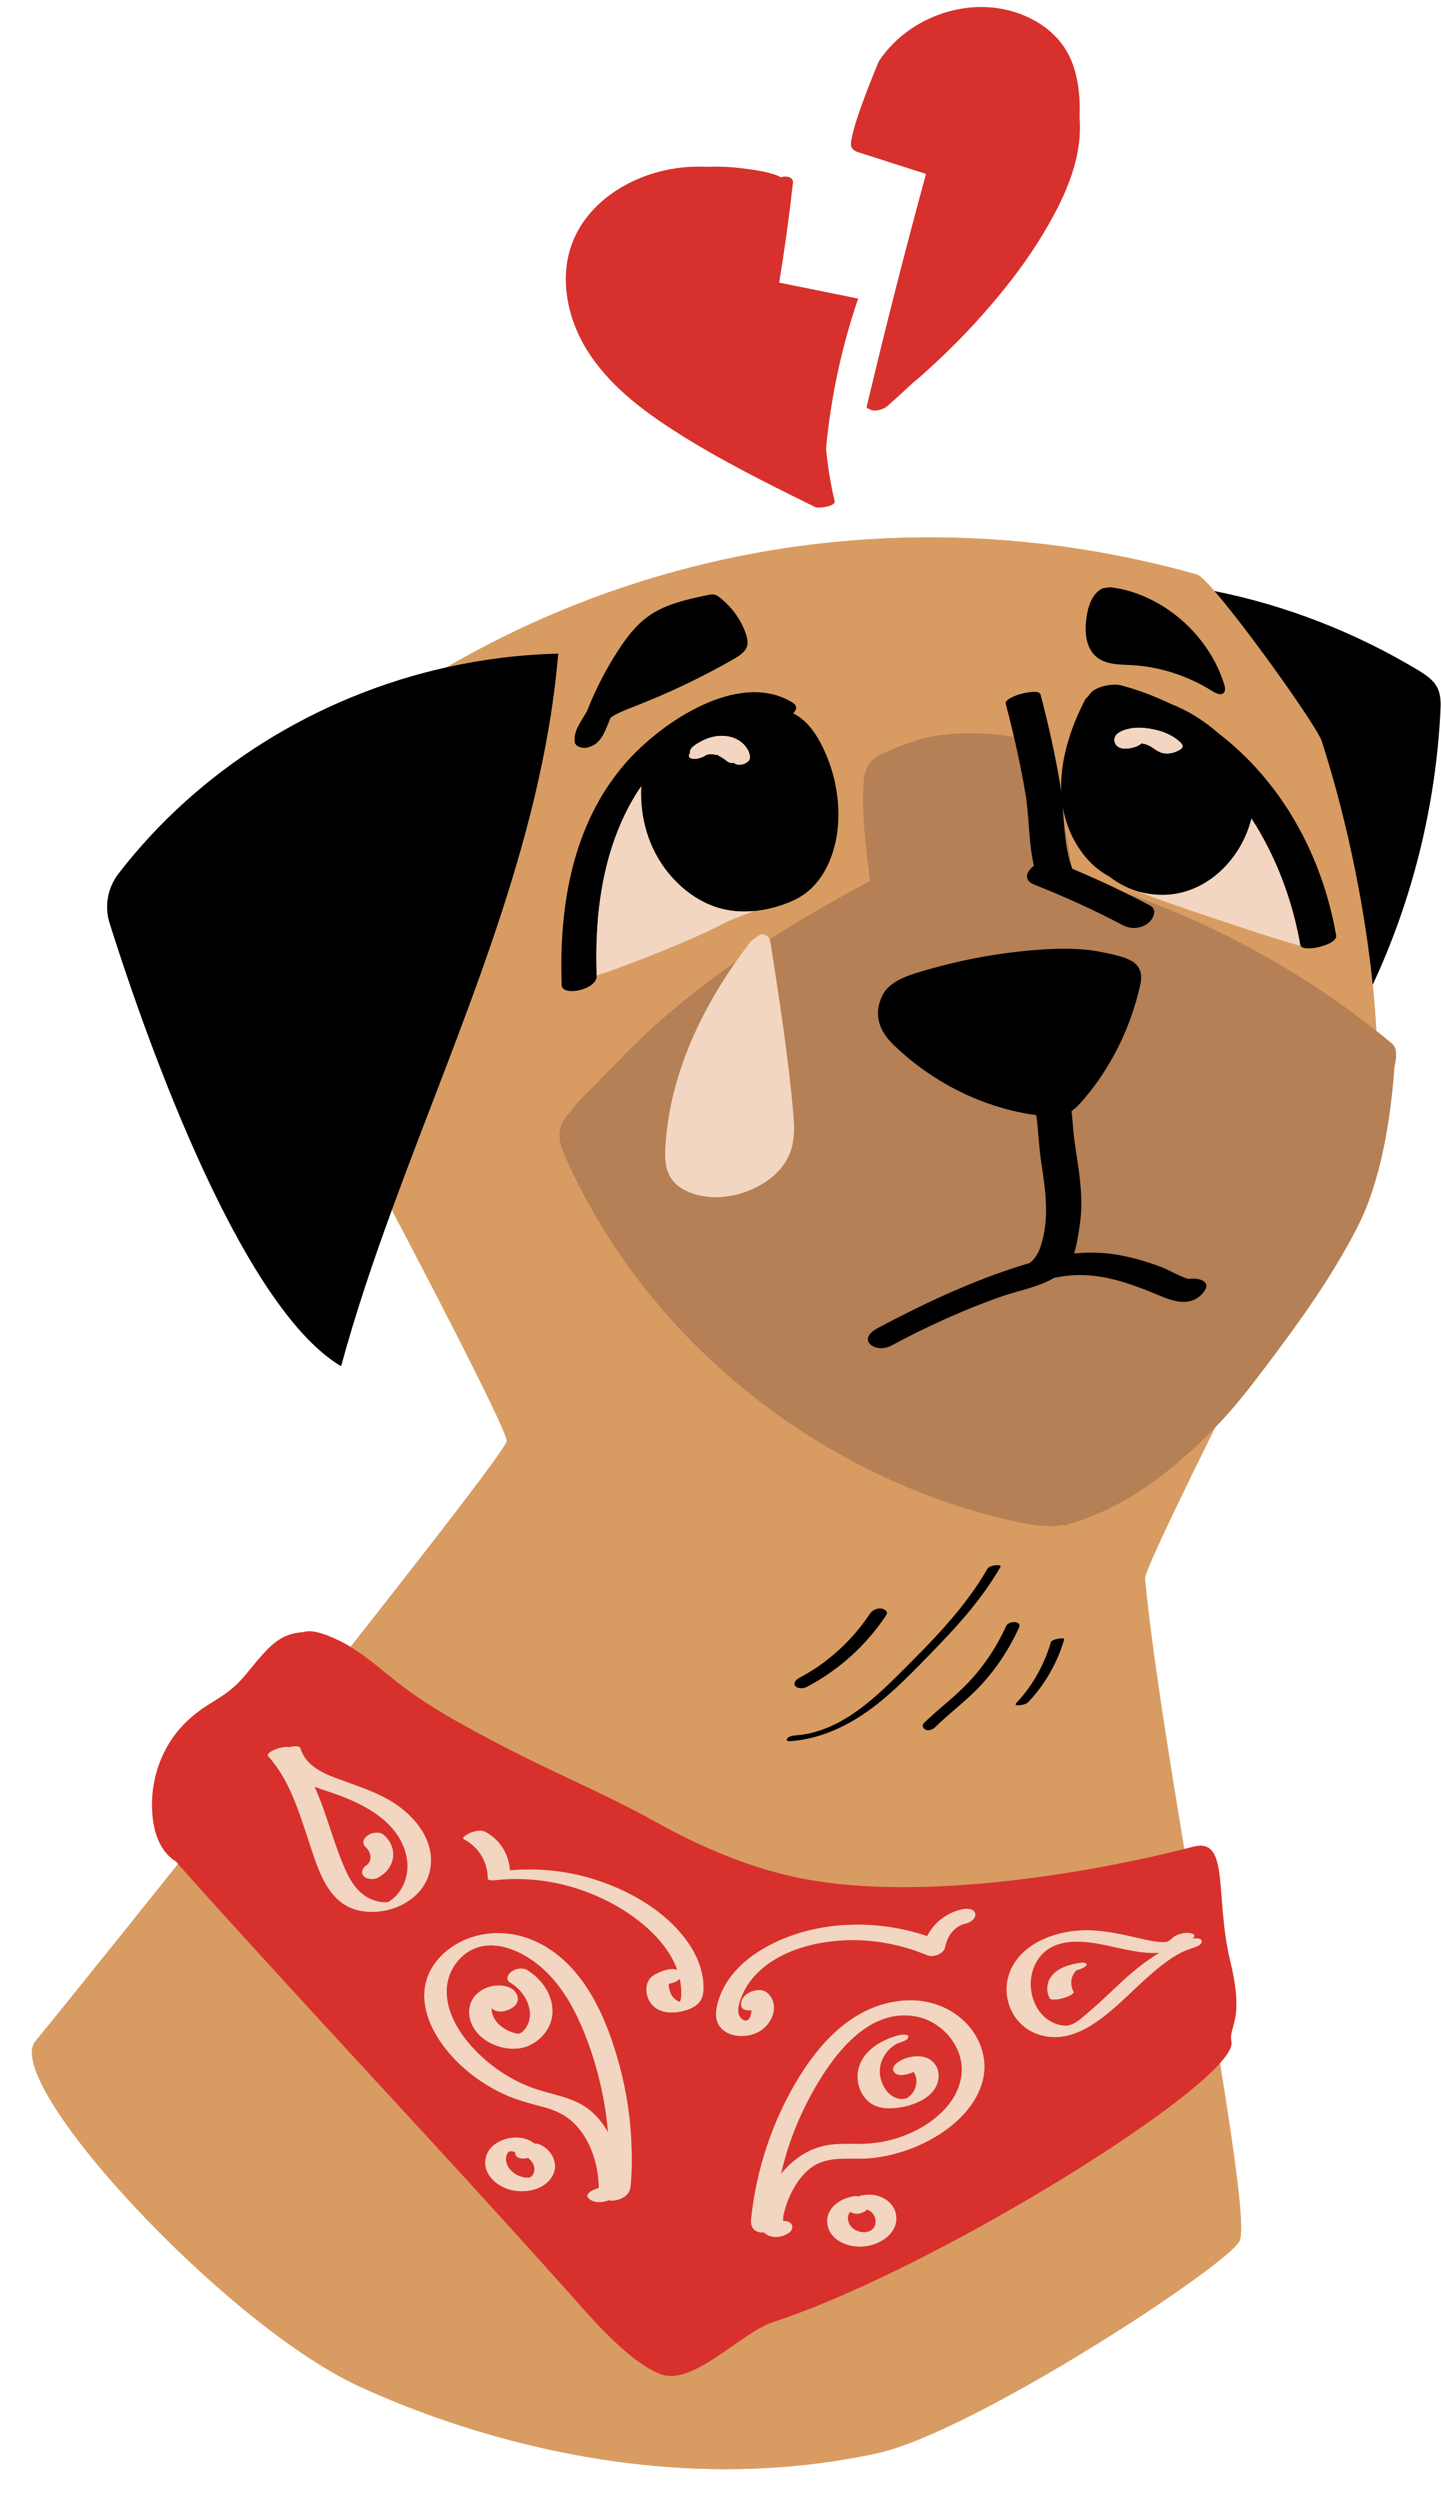 <?xml version="1.0" encoding="UTF-8" standalone="no"?><svg xmlns="http://www.w3.org/2000/svg" xmlns:xlink="http://www.w3.org/1999/xlink" fill="#000000" height="493.2" preserveAspectRatio="xMidYMid meet" version="1" viewBox="-6.3 -1.4 284.4 493.2" width="284.4" zoomAndPan="magnify"><g id="change1_1"><path d="M277.382,134.284c-0.794-1.595-2.36-2.616-3.861-3.516 c-12.449-7.472-26.097-12.769-40.126-15.572c-1.636-1.877-2.884-3.1-3.463-3.263 c-51.14-14.36-104.057-7.286-148.125,18.315c-25.641,5.723-48.869,20.136-64.707,40.684 c-2.139,2.775-2.823,6.399-1.773,9.741c5.54,17.629,24.934,75.157,45.693,87.422 c2.803-10.322,6.273-20.578,10.018-30.826c11.956,22.722,22.74,43.89,22.68,45.592 c-0.042,1.199-13.862,19.087-30.835,40.608c-0.755-0.456-1.523-0.889-2.32-1.263 c-1.736-0.815-4.898-2.262-6.806-1.686c-0.024,0.007-0.044,0.021-0.068,0.028 c-1.441,0.098-2.847,0.379-4.154,1.062c-1.61,0.841-2.903,2.136-4.105,3.475 c-1.5,1.671-2.831,3.488-4.364,5.13c-1.606,1.721-3.459,2.957-5.461,4.169 c-3.553,2.152-6.56,4.763-8.688,8.376c-2.01,3.413-3.142,7.386-3.208,11.347 c-0.07,4.222,0.805,9.084,4.555,11.598c0.061,0.041,0.13,0.073,0.204,0.1 c0.126,0.177,0.249,0.339,0.37,0.488c-15.224,19.033-27.319,34.019-28.089,34.89 c-7.039,7.957,37.088,55.785,63.726,68.091c20.117,9.294,59.73,22.481,102.29,13.26 c18.909-4.097,69.17-36.982,71.578-41.898c1.097-2.24-0.846-16.359-3.866-35.046 c1.624-1.819,2.44-3.272,2.251-4.239c-0.623-3.19,2.685-3.888-0.231-15.888 c-3.106-12.781-0.021-24.444-7.269-22.577c-0.591,0.152-1.195,0.304-1.802,0.456 c-3.344-20.12-6.464-39.893-7.758-53.36c-0.112-1.169,6.051-14.018,13.849-29.8 c0.074-0.076,0.149-0.15,0.223-0.226c3.49-3.605,6.572-7.584,9.603-11.586 c6.681-8.819,13.196-17.853,18.268-27.743c4.539-8.85,6.544-21.032,7.288-31.538 c0.294-1.293,0.463-2.511,0.206-3.466c0.004-0.093,0.011-0.189,0.015-0.282l-0.077,0.071 c-0.136-0.383-0.343-0.722-0.664-0.99c-1-0.835-2.02-1.651-3.042-2.463 c-0.142-2.775-0.377-5.833-0.715-9.123c7.772-16.644,12.392-35.016,13.358-53.884 C278.061,137.384,278.099,135.723,277.382,134.284z M36.107,338.183 c0.021-0.038,0.043-0.076,0.064-0.113c0.046-0.043,0.094-0.084,0.141-0.126 C36.243,338.023,36.176,338.104,36.107,338.183z M46.241,328.06c0.084-0.107,0.168-0.216,0.253-0.324 c0.018,0.008,0.034,0.018,0.052,0.025C46.444,327.861,46.343,327.961,46.241,328.06z M161.825,27.744 c-0.267-0.485-0.18-1.08-0.08-1.625c0.892-4.857,5.429-15.451,5.429-15.451 c5.208-7.881,15.412-12.109,24.667-10.221c4.916,1.003,9.626,3.735,12.229,8.024 c1.874,3.087,2.557,6.763,2.696,10.371c0.038,0.991,0.023,1.979-0.015,2.966 c0.15,2.005,0.065,4.04-0.255,6.041c-0.858,5.37-3.24,10.462-5.917,15.15 c-2.871,5.026-6.274,9.748-9.976,14.193c-3.833,4.603-7.954,8.966-12.352,13.034 c-1.413,1.308-2.831,2.651-4.355,3.843c-1.681,1.59-3.387,3.155-5.135,4.674 c-0.686,0.596-2.033,0.953-2.917,0.782c-0.277-0.053-0.445-0.16-0.564-0.285 c-0.357-0.039-0.576-0.155-0.525-0.371c3.641-15.384,7.55-30.703,11.714-45.954 c-0.065-0.023-0.126-0.054-0.19-0.074c-4.305-1.375-8.609-2.751-12.914-4.126 C162.774,28.523,162.126,28.289,161.825,27.744z M109.428,67.438 c-4.057-6.662-5.626-15.293-2.077-22.513c3.144-6.395,9.601-10.635,16.346-12.424 c3.217-0.853,6.488-1.153,9.731-0.985c2.138-0.091,4.278-0.005,6.362,0.253 c2.407,0.299,5.23,0.625,7.498,1.543c0.19,0.077,0.349,0.172,0.494,0.274 c1.16-0.342,2.532-0.079,2.402,1.087c-0.731,6.584-1.641,13.146-2.709,19.683 c5.194,1.05,10.388,2.1,15.582,3.15c-3.272,9.558-5.401,19.506-6.334,29.566 c0.321,3.497,0.887,6.966,1.7,10.397c0.235,0.991-3.196,1.459-3.772,1.175 c-9.432-4.65-18.892-9.314-27.754-15.002C120.21,79.348,113.622,74.325,109.428,67.438z" fill="#d89c62"/></g><g><g id="change1_2"><path d="M234.479,405.589c3.02,18.688,4.963,32.807,3.866,35.046 c-2.408,4.915-52.669,37.801-71.578,41.898c-42.56,9.22-82.173-3.966-102.29-13.26 c-26.638-12.306-70.765-60.134-63.726-68.091c0.771-0.871,12.865-15.857,28.089-34.89 c0.136,0.168,0.267,0.323,0.389,0.459c25.897,28.914,50.285,54.562,75.486,82.711 c5.175,5.78,12.719,14.878,19.321,17.452c6.407,2.498,15.902-8.194,22.207-10.248 C174.483,447.466,223.403,417.989,234.479,405.589z M62.884,323.468 c16.973-21.521,30.793-39.409,30.835-40.608c0.06-1.701-10.724-22.87-22.68-45.592 c13.105-35.859,29.598-71.613,32.836-109.731c-7.473,0.179-14.865,1.102-22.068,2.709 c44.068-25.601,96.985-32.674,148.125-18.315c0.579,0.163,1.828,1.386,3.463,3.263 c6.788,7.787,20.326,26.954,21.158,29.551c5.598,17.469,8.693,34.69,10.07,48.091 c0.338,3.29,0.573,6.348,0.715,9.123c-14.515-11.543-31.293-20.805-49.517-27.221 c-3.444-1.697-6.939-3.281-10.482-4.765c-0.029-0.075-0.049-0.157-0.077-0.233 c-0.548-3.159-1.09-6.435-1.639-9.654c-0.057-0.761-0.113-1.519-0.173-2.268 c0.533,3.094,1.717,6.104,3.762,8.906c1.544,2.115,3.411,3.693,5.467,4.8 c0.054,0.042,0.103,0.092,0.158,0.133c1.773,1.349,3.744,2.302,5.782,2.864 c0.231,0.116,0.461,0.236,0.697,0.336c2.979,1.258,26.679,9.29,31.08,10.318 c0.708,1.338,7.334-0.202,7.013-2.043c-2.783-15.975-10.873-30.419-23.241-39.889 c-2.894-2.556-6.155-4.552-9.584-5.881c-3.032-1.457-6.239-2.663-9.622-3.57 c-1.614-0.433-5.063,0.202-6.117,1.639c-0.148,0.202-0.296,0.404-0.445,0.606 c-0.254,0.198-0.461,0.411-0.58,0.642c-2.898,5.624-4.934,11.974-4.677,18.141 c-0.056-0.439-0.107-0.883-0.178-1.305c-1.011-6.052-2.347-12.032-3.917-17.962 c-0.359-1.356-7.223,0.444-6.854,1.837c0.573,2.167,1.104,4.344,1.61,6.526 c-5.505-0.804-11.408-1.022-16.745,0.088c-2.914,0.607-6.904,2.167-9.582,3.467 c-2.268,1.1-3.12,2.822-3.325,5.376c-0.505,6.281,0.505,13.052,1.243,19.54 c-0.427,0.227-0.854,0.454-1.279,0.683c-6.258,3.37-12.481,6.96-18.53,10.827 c-0.246-0.566-0.777-1.063-1.827-0.971l-1.746,1.21c-1.081,1.389-2.101,2.786-3.082,4.187 c-8.328,5.784-16.168,12.214-23.109,19.498c-1.507,1.491-2.996,3.002-4.454,4.545 c-1.325,1.402-3.594,3.249-4.639,5.02c-1.45,1.363-2.493,2.948-2.599,4.846 c-0.093,1.663,0.58,3.295,1.274,4.854c16.189,36.364,50.709,63.432,88.997,71.707 c2.879,0.622,5.861,1.147,8.818,0.667c0.177-0.029,0.35-0.068,0.524-0.103 c-0.06,0.067-0.116,0.137-0.176,0.205c11.743-3.115,21.466-10.661,29.949-19.382 c-7.798,15.782-13.962,28.631-13.849,29.8c1.295,13.467,4.414,33.239,7.758,53.36 c-22.077,5.508-54.846,10.469-77.29,5.43c-9.588-2.152-18.643-6.106-27.3-10.924 c-9.519-5.299-19.809-9.54-29.566-14.635c-7.206-3.763-14.483-7.568-20.975-12.629 C69.231,328.193,66.237,325.492,62.884,323.468z M194.247,334.584 c-0.394,0.417,0.354,0.427,0.616,0.405c0.531-0.046,1.378-0.209,1.77-0.624 c3.298-3.488,5.718-7.697,7.079-12.299c0.13-0.439-0.859-0.265-1.051-0.231 c-0.349,0.063-1.421,0.265-1.552,0.707C199.785,327.021,197.461,331.185,194.247,334.584z M192.282,319.342 c-2.039,4.468-4.774,8.482-8.253,11.952c-2.54,2.534-5.419,4.692-7.983,7.199 c-0.461,0.451-0.172,1.095,0.351,1.309c0.653,0.267,1.4-0.043,1.868-0.5 c2.622-2.564,5.57-4.766,8.156-7.374c3.525-3.554,6.315-7.713,8.391-12.263 C195.444,318.283,192.781,318.249,192.282,319.342z M150.662,331.178 c0.482,0.621,1.677,0.503,2.283,0.183c6.341-3.35,11.712-8.195,15.676-14.174 c0.464-0.7-0.403-1.233-0.997-1.29c-0.847-0.082-1.744,0.291-2.216,1.002 c-3.499,5.276-8.31,9.695-13.913,12.655C150.956,329.839,150.144,330.51,150.662,331.178z M149.691,342.068c6.835-0.507,12.859-3.761,18.063-8.064c2.707-2.238,5.208-4.707,7.664-7.215 c2.733-2.792,5.467-5.589,8.037-8.532c2.873-3.289,5.516-6.777,7.698-10.566 c0.26-0.451-0.934-0.346-1.076-0.324c-0.504,0.078-1.26,0.278-1.538,0.76 c-4.497,7.81-10.991,14.309-17.333,20.628c-5.572,5.552-12.166,11.543-20.397,12.153 c-0.478,0.035-1.497,0.179-1.763,0.651C148.784,342.027,149.273,342.099,149.691,342.068z M209.858,127.964c1.856,1.755,4.577,1.707,7.008,1.827c5.605,0.275,11.226,2.073,16.137,5.156 c0.703,0.441,1.668,0.893,2.208,0.326c0.407-0.427,0.265-1.159,0.076-1.76 c-3.114-9.95-12.476-17.912-22.479-19.077l-1.497,0.214c-2.128,1.033-2.933,3.679-3.222,6.128 C207.794,123.272,207.977,126.185,209.858,127.964z M107.129,145.019 c0.041,0.427,0.617,0.833,0.972,0.949c0.548,0.18,1.189,0.215,1.741,0.035 c0.599-0.196,1.191-0.445,1.667-0.871c0.448-0.401,0.743-0.786,1.061-1.294 c0.331-0.53,0.591-1.1,0.829-1.677c0.277-0.671,0.532-1.353,0.827-2.017 c1.307-0.882,2.899-1.494,4.42-2.084c6.908-2.678,13.547-5.836,19.85-9.44 c1.153-0.659,2.379-1.442,2.676-2.687c0.176-0.741-0.011-1.54-0.265-2.294 c-0.916-2.722-2.721-5.246-5.109-7.141c-0.33-0.262-0.688-0.52-1.102-0.612 c-0.406-0.09-0.817-0.009-1.21,0.072c-4.022,0.832-8.147,1.733-11.421,3.926 c-2.678,1.793-4.62,4.346-6.328,6.968c-2.484,3.814-4.562,7.869-6.21,12.093 c-0.463,0.726-0.915,1.458-1.334,2.21c-0.274,0.491-0.557,0.987-0.753,1.516 C107.139,143.477,107.047,144.166,107.129,145.019z M104.562,192.935 c0.086,2.322,7.005,0.917,6.903-1.85c-0.001-0.014-0.001-0.029-0.001-0.043 c7.007-2.275,19.828-7.493,24.334-9.921c1.962-1.058,4.357-1.918,6.801-2.819 c1.846-0.18,3.665-0.589,5.408-1.177c1.493-0.503,2.951-1.131,4.259-2.027 c4.369-2.993,6.61-8.754,6.875-14.535c0.231-5.042-0.893-10.26-3.202-14.852 c-0.931-1.852-2.074-3.632-3.586-4.971c-0.652-0.577-1.371-1.044-2.117-1.448 c0.732-0.688,0.907-1.476-0.136-2.116c-10.594-6.498-25.96,3.942-32.942,11.95 C106.652,161.181,103.987,177.428,104.562,192.935z" fill="#d89c62"/></g><g id="change2_1"><path d="M205.263,169.741c-1.07-2.872-1.388-6.284-1.639-9.654 C204.173,163.306,204.715,166.583,205.263,169.741z M268.901,209.089 c-0.745,10.506-2.749,22.687-7.288,31.538c-5.072,9.89-11.587,18.924-18.268,27.743 c-3.031,4.001-6.113,7.98-9.603,11.586c-0.074,0.076-0.149,0.15-0.223,0.226 c-8.483,8.721-18.207,16.267-29.949,19.382c0.06-0.067,0.116-0.137,0.176-0.205 c-0.174,0.035-0.347,0.074-0.524,0.103c-2.957,0.48-5.939-0.045-8.818-0.667 c-38.288-8.276-72.807-35.344-88.997-71.707c-0.694-1.56-1.367-3.192-1.274-4.854 c0.106-1.899,1.15-3.483,2.599-4.846c1.045-1.772,3.314-3.618,4.639-5.02 c1.458-1.543,2.947-3.055,4.454-4.545c6.941-7.284,14.78-13.714,23.109-19.498 c-8.431,12.03-13.186,24.433-13.903,36.399c-0.149,2.482-0.097,5.022,1.713,7.053 c1.808,2.029,5.788,3.441,10.347,2.847c3.283-0.428,6.356-1.824,8.481-3.443 c5.054-3.852,5.065-8.496,4.707-12.661c-0.981-11.414-2.755-22.734-4.534-34.08 c-0.028-0.176-0.078-0.362-0.156-0.541c6.048-3.867,12.272-7.456,18.53-10.827 c0.425-0.229,0.852-0.456,1.279-0.683c-0.738-6.488-1.748-13.258-1.243-19.54 c0.205-2.554,1.057-4.275,3.325-5.376c2.678-1.299,6.667-2.86,9.582-3.467 c5.337-1.111,11.24-0.893,16.745-0.088c0.88,3.788,1.665,7.596,2.306,11.436 c0.721,4.319,0.587,9.6,1.645,14.043c-0.018,0.013-0.036,0.026-0.053,0.04 c-1.476,1.114-2.084,2.797,0.171,3.687c5.979,2.36,11.811,5.017,17.498,8.015 c1.53,0.807,3.526,0.67,4.912-0.422c0.989-0.779,1.948-2.684,0.376-3.513 c-1.603-0.845-3.217-1.665-4.841-2.465c18.224,6.416,35.002,15.678,49.517,27.221 c1.022,0.813,2.043,1.628,3.042,2.463c0.321,0.268,0.529,0.607,0.664,0.99l0.077-0.071 c-0.004,0.092-0.01,0.189-0.015,0.282C269.364,206.578,269.195,207.796,268.901,209.089z M180.317,258.764c3.69-1.654,7.446-3.163,11.27-4.492c2.979-1.035,7.093-1.775,10.159-3.598 c0.571-0.109,1.141-0.217,1.71-0.304c6.834-1.052,13.184,1.325,19.393,3.924 c2.812,1.177,6.017,2.04,8.304-0.683c1.827-2.176-0.625-3.04-2.922-2.732 c-1.848-0.543-3.864-1.812-5.559-2.437c-2.734-1.007-5.518-1.83-8.393-2.321 c-2.88-0.492-5.743-0.545-8.586-0.264c0.651-2.023,0.968-4.601,1.215-6.413 c0.361-2.645,0.213-5.413-0.06-8.059c-0.353-3.418-1.064-6.771-1.347-10.201 c-0.096-1.162-0.189-2.297-0.308-3.417c0.837-0.588,1.566-1.348,2.239-2.131 c5.542-6.436,9.461-14.334,11.328-22.83c1.04-4.732-3.044-5.399-6.955-6.266 c-4.406-0.977-8.986-0.919-13.462-0.57c-7.319,0.571-14.579,1.886-21.633,3.918 c-3.074,0.886-7.4,1.998-8.896,5.137c-1.763,3.7-0.612,6.909,2.169,9.616 c7.778,7.572,17.89,12.536,28.247,13.942c0.409,3.105,0.502,6.272,0.982,9.407 c0.848,5.538,1.672,11.172-0.18,16.608c-0.508,1.491-1.221,2.449-2.106,3.134 c-8.018,2.379-15.901,5.719-23.444,9.468c-2.255,1.121-4.486,2.27-6.674,3.445 c-4.136,2.222-0.366,5.093,2.855,3.367C173.154,262.143,176.705,260.384,180.317,258.764z" fill="#b58055"/></g><g id="change3_1"><path d="M277.981,138.953c-0.966,18.868-5.585,37.239-13.358,53.884 c-1.377-13.401-4.472-30.622-10.07-48.091c-0.832-2.597-14.37-21.763-21.158-29.551 c14.029,2.804,27.677,8.1,40.126,15.572c1.5,0.9,3.066,1.921,3.861,3.516 C278.099,135.723,278.061,137.384,277.981,138.953z M17.101,170.93 c-2.139,2.775-2.823,6.399-1.773,9.741c5.54,17.629,24.934,75.157,45.693,87.422 c2.803-10.322,6.273-20.578,10.018-30.826c13.105-35.859,29.598-71.613,32.836-109.731 c-7.473,0.179-14.865,1.102-22.068,2.709C56.167,135.97,32.939,150.383,17.101,170.93z M152.265,175.1c-1.307,0.895-2.766,1.524-4.259,2.027c-1.743,0.587-3.563,0.996-5.408,1.177 c-2.128,0.208-4.292,0.108-6.42-0.429c-5.749-1.451-10.883-6.078-13.605-11.898 c-1.792-3.832-2.533-8.113-2.315-12.267c-0.396,0.565-0.757,1.107-1.066,1.609 c-6.523,10.606-8.177,23.496-7.729,35.724c0.001,0.014,0.001,0.029,0.001,0.043 c0.102,2.766-6.817,4.171-6.903,1.85c-0.574-15.508,2.091-31.754,12.596-43.806 c6.981-8.009,22.348-18.448,32.942-11.95c1.044,0.64,0.868,1.428,0.136,2.116 c0.746,0.404,1.465,0.871,2.117,1.448c1.512,1.339,2.654,3.118,3.586,4.971 c2.308,4.592,3.432,9.81,3.202,14.852C158.875,166.346,156.634,172.107,152.265,175.1z M141.712,147.777c-0.176-1.198-0.94-2.222-1.901-2.925c-1.112-0.814-2.479-1.115-3.835-1.094 c-1.436,0.021-2.891,0.496-4.127,1.212c-0.703,0.407-1.808,0.968-1.974,1.841 c-0.027,0.14-0.022,0.272,0.003,0.396c-0.096,0.107-0.177,0.223-0.204,0.351 c-0.057,0.269,0.107,0.501,0.348,0.609c0.346,0.154,0.761,0.171,1.129,0.117 c0.279-0.041,0.556-0.12,0.824-0.222c0.349-0.086,0.684-0.232,0.965-0.439 c0.034-0.025,0.064-0.056,0.096-0.084c0.008-0.003,0.016-0.007,0.024-0.01 c0.009-0.003,0.018-0.007,0.027-0.01c0.032-0.01,0.064-0.02,0.097-0.029 c0.073-0.02,0.146-0.038,0.22-0.056c0.143-0.023,0.288-0.041,0.432-0.054 c0.074-0.001,0.147-0.002,0.221-0.001c0.09,0.002,0.18,0.005,0.269,0.01 c0.012,0.001,0.039,0.003,0.07,0.006c0.059,0.008,0.14,0.018,0.164,0.022 c0.103,0.016,0.205,0.036,0.306,0.057c0.142,0.029,0.295,0.024,0.447,0.023 c0.049,0.047,0.096,0.096,0.159,0.132c0.676,0.353,1.312,0.778,1.897,1.267 c0.161,0.097,0.334,0.154,0.519,0.171c0.208,0.049,0.418,0.058,0.632,0.029 c0.006-0,0.012-0.004,0.018-0.004c0.144,0.124,0.32,0.219,0.463,0.268 c0.389,0.134,0.91,0.123,1.3,0.006C141.016,149.15,141.837,148.629,141.712,147.777z M108.101,145.968 c0.548,0.18,1.189,0.215,1.741,0.035c0.599-0.196,1.191-0.445,1.667-0.871 c0.448-0.401,0.743-0.786,1.061-1.294c0.331-0.53,0.591-1.1,0.829-1.677 c0.277-0.671,0.532-1.353,0.827-2.017c1.307-0.882,2.899-1.494,4.42-2.084 c6.908-2.678,13.547-5.836,19.85-9.44c1.153-0.659,2.379-1.442,2.676-2.687 c0.176-0.741-0.011-1.54-0.265-2.294c-0.916-2.722-2.721-5.246-5.109-7.141 c-0.33-0.262-0.688-0.52-1.102-0.612c-0.406-0.09-0.817-0.009-1.21,0.072 c-4.022,0.832-8.147,1.733-11.421,3.926c-2.678,1.793-4.62,4.346-6.328,6.968 c-2.484,3.814-4.562,7.869-6.21,12.093c-0.463,0.726-0.915,1.458-1.334,2.21 c-0.274,0.491-0.557,0.987-0.753,1.516c-0.299,0.806-0.391,1.495-0.309,2.348 C107.17,145.446,107.746,145.851,108.101,145.968z M216.866,129.791 c5.605,0.275,11.226,2.073,16.137,5.156c0.703,0.441,1.668,0.893,2.208,0.326 c0.407-0.427,0.265-1.159,0.076-1.76c-3.114-9.95-12.476-17.912-22.479-19.077l-1.497,0.214 c-2.128,1.033-2.933,3.679-3.222,6.128c-0.295,2.494-0.111,5.407,1.769,7.186 C211.714,129.72,214.435,129.672,216.866,129.791z M228.231,250.88 c-1.848-0.543-3.864-1.812-5.559-2.437c-2.734-1.007-5.518-1.83-8.393-2.321 c-2.88-0.492-5.743-0.545-8.586-0.264c0.651-2.023,0.968-4.601,1.215-6.413 c0.361-2.645,0.213-5.413-0.06-8.059c-0.353-3.418-1.064-6.771-1.347-10.201 c-0.096-1.162-0.189-2.297-0.308-3.417c0.837-0.588,1.566-1.348,2.239-2.131 c5.542-6.436,9.461-14.334,11.328-22.83c1.04-4.732-3.044-5.399-6.955-6.266 c-4.406-0.977-8.986-0.919-13.462-0.57c-7.319,0.571-14.579,1.886-21.633,3.918 c-3.074,0.886-7.4,1.998-8.896,5.137c-1.763,3.7-0.612,6.909,2.169,9.616 c7.778,7.572,17.89,12.536,28.247,13.942c0.409,3.105,0.502,6.272,0.982,9.407 c0.848,5.538,1.672,11.172-0.18,16.608c-0.508,1.491-1.221,2.449-2.106,3.134 c-8.018,2.379-15.901,5.719-23.444,9.468c-2.255,1.121-4.486,2.27-6.674,3.445 c-4.136,2.222-0.366,5.093,2.855,3.367c3.491-1.871,7.042-3.63,10.654-5.249 c3.69-1.654,7.446-3.163,11.27-4.492c2.979-1.035,7.093-1.775,10.159-3.598 c0.571-0.109,1.141-0.217,1.71-0.304c6.834-1.052,13.184,1.325,19.393,3.924 c2.812,1.177,6.017,2.04,8.304-0.683C232.981,251.436,230.529,250.571,228.231,250.88z M257.41,183.133c0.321,1.841-6.305,3.38-7.013,2.043c-0.025-0.048-0.061-0.09-0.071-0.145 c-1.567-8.993-4.834-17.546-9.631-24.968c-2.032,8.036-8.447,14.163-15.836,14.972 c-2.06,0.225-4.184,0.055-6.239-0.512c-2.038-0.563-4.008-1.515-5.782-2.864 c-0.054-0.041-0.104-0.091-0.158-0.133c-2.056-1.107-3.922-2.685-5.467-4.8 c-2.046-2.802-3.229-5.811-3.762-8.906c0.059,0.749,0.116,1.506,0.173,2.268 c0.251,3.37,0.569,6.782,1.639,9.654c0.028,0.076,0.048,0.158,0.077,0.233 c3.542,1.484,7.038,3.068,10.482,4.765c1.623,0.8,3.238,1.62,4.841,2.465 c1.571,0.828,0.613,2.734-0.376,3.513c-1.386,1.092-3.383,1.228-4.912,0.422 c-5.687-2.998-11.519-5.655-17.498-8.015c-2.255-0.89-1.647-2.574-0.171-3.687 c0.018-0.013,0.035-0.027,0.053-0.04c-1.057-4.443-0.923-9.724-1.645-14.043 c-0.641-3.84-1.426-7.649-2.306-11.436c-0.507-2.182-1.037-4.359-1.61-6.526 c-0.369-1.393,6.495-3.193,6.854-1.837c1.569,5.931,2.906,11.91,3.917,17.962 c0.071,0.423,0.122,0.866,0.178,1.305c-0.256-6.167,1.779-12.517,4.677-18.141 c0.119-0.231,0.326-0.445,0.58-0.642c0.148-0.202,0.296-0.404,0.445-0.606 c1.053-1.436,4.503-2.072,6.117-1.639c3.383,0.907,6.589,2.113,9.622,3.57 c3.429,1.329,6.69,3.325,9.584,5.881C246.536,152.715,254.626,167.158,257.41,183.133z M224.561,143.569 c-0.798-0.41-1.648-0.725-2.509-0.937c-1.462-0.359-3.1-0.589-4.606-0.428 c-1.345,0.144-4.214,0.797-3.765,2.734c0.204,0.878,1.046,1.294,1.88,1.333 c1.101,0.052,2.554-0.276,3.458-1.038c0.012,0.002,0.023,0.003,0.035,0.005 c0.195,0.033,0.388,0.074,0.579,0.124c0.015,0.004,0.121,0.034,0.16,0.045 c0.039,0.015,0.14,0.05,0.154,0.055c0.185,0.069,0.367,0.145,0.545,0.231 c0.665,0.32,1.175,0.782,1.841,1.137c1.092,0.582,2.357,0.491,3.481,0.041 c0.075-0.03,0.17-0.078,0.269-0.133c0.274-0.119,0.533-0.256,0.742-0.43 c0.511-0.425,0.232-0.881-0.156-1.262c-0.181-0.177-0.383-0.34-0.544-0.474 C225.649,144.177,225.116,143.853,224.561,143.569z M191.153,307.692 c0.26-0.451-0.934-0.346-1.076-0.324c-0.504,0.078-1.26,0.278-1.538,0.76 c-4.497,7.81-10.991,14.309-17.333,20.628c-5.572,5.552-12.166,11.543-20.397,12.153 c-0.478,0.035-1.497,0.179-1.763,0.651c-0.263,0.467,0.226,0.539,0.644,0.508 c6.835-0.507,12.859-3.761,18.063-8.064c2.707-2.238,5.208-4.707,7.664-7.215 c2.733-2.792,5.467-5.589,8.037-8.532C186.327,314.968,188.971,311.481,191.153,307.692z M192.282,319.342c-2.039,4.468-4.774,8.482-8.253,11.952c-2.54,2.534-5.419,4.692-7.983,7.199 c-0.461,0.451-0.172,1.095,0.351,1.309c0.653,0.267,1.4-0.043,1.868-0.5 c2.622-2.564,5.57-4.766,8.156-7.374c3.525-3.554,6.315-7.713,8.391-12.263 C195.444,318.283,192.781,318.249,192.282,319.342z M202.661,321.835c-0.349,0.063-1.421,0.265-1.552,0.707 c-1.325,4.479-3.648,8.643-6.862,12.042c-0.394,0.417,0.354,0.427,0.616,0.405 c0.531-0.046,1.378-0.209,1.77-0.624c3.298-3.488,5.718-7.697,7.079-12.299 C203.842,321.627,202.853,321.8,202.661,321.835z M150.662,331.178 c0.482,0.621,1.677,0.503,2.283,0.183c6.341-3.35,11.712-8.195,15.676-14.174 c0.464-0.7-0.403-1.233-0.997-1.29c-0.847-0.082-1.744,0.291-2.216,1.002 c-3.499,5.276-8.31,9.695-13.913,12.655C150.956,329.839,150.144,330.51,150.662,331.178z" fill="#000000"/></g><g id="change4_1"><path d="M111.463,191.043c-0.448-12.228,1.206-25.119,7.729-35.724 c0.309-0.502,0.669-1.044,1.066-1.609c-0.218,4.154,0.523,8.435,2.315,12.267 c2.721,5.82,7.856,10.447,13.605,11.898c2.129,0.537,4.292,0.637,6.42,0.429 c-2.444,0.901-4.839,1.761-6.801,2.819C131.292,183.55,118.47,188.768,111.463,191.043z M218.62,174.523c0.231,0.116,0.461,0.236,0.697,0.336c2.979,1.258,26.679,9.29,31.08,10.318 c-0.025-0.048-0.061-0.09-0.071-0.145c-1.567-8.993-4.834-17.546-9.631-24.968 c-2.032,8.036-8.447,14.163-15.836,14.972C222.799,175.261,220.675,175.09,218.62,174.523z M138.933,188.323c-8.431,12.03-13.186,24.433-13.903,36.399c-0.149,2.482-0.097,5.022,1.713,7.053 c1.808,2.029,5.788,3.441,10.347,2.847c3.283-0.428,6.356-1.824,8.481-3.443 c5.054-3.852,5.065-8.496,4.707-12.661c-0.981-11.414-2.755-22.734-4.534-34.08 c-0.028-0.176-0.078-0.362-0.156-0.541c-0.246-0.566-0.777-1.063-1.827-0.971l-1.746,1.21 C140.934,185.526,139.914,186.922,138.933,188.323z M184.026,397.309 c3.005,2.863,4.624,7.154,3.74,11.268c-0.922,4.294-4.037,7.828-7.539,10.307 c-4.096,2.899-8.907,4.709-13.872,5.371c-4.384,0.585-9.275-0.813-12.95,2.244 c-1.55,1.29-2.716,2.999-3.593,4.8c-0.451,0.926-0.832,1.885-1.115,2.876 c-0.153,0.537-0.325,1.104-0.396,1.659c-0.037,0.292-0.003,0.571-0.032,0.859 c0.001,0.003,0.003,0.006,0.004,0.009c0.48-0.034,0.95,0.041,1.325,0.311 c0.833,0.6,0.494,1.622-0.281,2.12c-1.551,0.996-3.702,1.018-4.811-0.146 c-0.664,0.06-1.331-0.063-1.82-0.442c-1.073-0.831-0.772-2.136-0.632-3.312 c0.339-2.85,0.865-5.677,1.572-8.458c1.364-5.367,3.377-10.59,6.029-15.453 c4.612-8.458,11.425-16.823,21.618-18.035C175.942,392.732,180.604,394.047,184.026,397.309z M182.938,403.606c-1.302-3.607-4.632-6.492-8.401-7.217c-9.079-1.748-15.84,6.935-19.834,13.801 c-2.348,4.035-4.266,8.342-5.659,12.8c-0.455,1.456-0.839,2.932-1.191,4.416 c2.025-2.527,4.703-4.5,7.873-5.381c2.475-0.688,5.008-0.533,7.544-0.535 c2.177-0.002,4.34-0.266,6.442-0.832c3.977-1.07,7.872-3.151,10.645-6.241 C183.03,411.438,184.338,407.484,182.938,403.606z M230.875,381.445 c0.23,0.858-1.596,1.376-2.125,1.546c-2.744,0.882-5.156,2.735-7.329,4.569 c-2.445,2.062-4.685,4.355-7.066,6.488c-4.302,3.855-9.795,7.97-15.91,5.815 c-5.329-1.878-7.631-8.286-5.011-13.256c2.733-5.184,9.327-7.288,14.845-7.256 c3.448,0.02,6.797,0.789,10.14,1.555c1.419,0.325,2.844,0.681,4.302,0.771 c0.955,0.059,1.492,0.071,2.163-0.627c0.763-0.793,2.089-1.159,3.154-1.195 c0.522-0.018,1.948,0.223,1.184,1.018c-0.044,0.046-0.093,0.081-0.138,0.126 C229.813,380.898,230.729,380.899,230.875,381.445z M222.46,383.837 c-3.825,0.238-7.989-1.045-11.587-1.724c-4.795-0.905-10.481-1.041-12.91,4.095 c-2.176,4.602,0.087,11.216,5.581,11.95c2.042,0.273,3.906-1.74,5.344-2.953 c2.056-1.735,3.966-3.635,5.94-5.46C217.24,387.515,219.723,385.478,222.46,383.837z M172.467,412.541c0.004-0.001,0.009-0.003,0.013-0.004c-0.036,0.009-0.07,0.018-0.093,0.024 c0.004-0.001,0.008-0.002,0.012-0.002C172.415,412.555,172.444,412.547,172.467,412.541z M178.89,408.913c-0.293,1.602-1.437,2.881-2.79,3.716c-1.826,1.126-4.055,1.72-6.186,1.847 c-1.61,0.096-3.268-0.106-4.574-1.128c-2.11-1.651-2.907-4.616-2.083-7.129 c1.063-3.241,4.245-5.081,7.318-6.031c0.308-0.095,2.261-0.554,2.402,0.13 c0.132,0.641-1.151,1.056-1.785,1.245c0.073-0.019-0.166,0.063-0.289,0.106 c-0.014,0.006-0.027,0.012-0.037,0.017c-0.024,0.012-0.204,0.102-0.278,0.137 c-0.063,0.037-0.166,0.095-0.185,0.107c-0.456,0.282-0.757,0.518-1.127,0.879 c-0.761,0.742-1.325,1.642-1.656,2.653c-0.564,1.721-0.214,3.636,0.759,5.146 c0.455,0.706,1.108,1.306,1.856,1.691c0.369,0.19,0.77,0.286,1.181,0.328 c0.238,0.024,0.301,0.011,0.611-0.01c0.028-0.002,0.125-0.015,0.18-0.023 c0.06-0.011,0.12-0.022,0.18-0.031c-0.119,0.031-0.075,0.022-0.003,0.003 c0.006-0.002,0.006-0.002,0.015-0.005c0.003-0,0.006-0.001,0.009-0.001 c0.001-0,0-0,0.001-0c0.02-0.005,0.039-0.011,0.058-0.016 c0.017-0.005,0.027-0.007,0.05-0.013c-0.015,0.004-0.023,0.006-0.036,0.009 c0.017-0.005,0.032-0.01,0.043-0.014c0.399-0.152,0.139-0.059,0.058-0.023 c0.06-0.027,0.09-0.041,0.123-0.056c0.404-0.229,0.769-0.555,1.048-0.926 c0.586-0.781,0.897-1.817,0.788-2.787c-0.058-0.517-0.236-0.992-0.506-1.408 c-1.068,0.446-2.939,1.06-3.798,0.11c-0.702-0.776,0.035-1.639,0.727-2.096 c1.781-1.175,4.818-1.702,6.608-0.25C178.738,406.034,179.156,407.462,178.89,408.913z M170.91,401.665 C171.158,401.577,171.009,401.624,170.91,401.665L170.91,401.665z M172.706,412.443 C172.85,412.376,172.77,412.407,172.706,412.443L172.706,412.443z M208.063,385.887 c0.284,0.173,0.049,0.421-0.103,0.572c-0.32,0.317-0.931,0.539-1.335,0.682 c-0.154,0.055-0.312,0.089-0.467,0.132c-0.003,0.003-0.008,0.007-0.011,0.01 c-0.079,0.068-0.148,0.145-0.221,0.219c-0.373,0.459-0.622,0.984-0.748,1.562 c-0.12,0.838,0.009,1.687,0.413,2.436c0.132,0.245-0.418,0.555-0.569,0.652 c-0.487,0.311-1.071,0.486-1.624,0.642c-0.536,0.151-1.166,0.269-1.727,0.256 c-0.25-0.006-0.675-0.013-0.819-0.28c-0.654-1.213-0.621-2.8,0.102-3.981 c1.204-1.968,3.78-2.703,5.913-3.003C207.203,385.738,207.746,385.694,208.063,385.887z M205.377,387.459c-0.198,0.037-0.394,0.077-0.596,0.105c0.239-0.038,0.378-0.059,0.43-0.066 C205.273,387.484,205.329,387.47,205.377,387.459z M206.252,387.187c0.038-0.026,0.075-0.052,0.113-0.078 c-0.038,0.013-0.078,0.045-0.117,0.08C206.25,387.188,206.251,387.188,206.252,387.187z M206.295,387.165c-0.007,0.004-0.014,0.009-0.021,0.013 C206.627,387.025,206.428,387.084,206.295,387.165z M146.337,393.599 c-0.278-1.15-1.237-2.301-2.465-2.427c-1.659-0.171-3.783,0.874-3.941,2.687 c-0.093,1.061,0.945,1.434,2.043,1.319c0.03,0.581-0.145,1.201-0.443,1.63 c-0.427,0.615-1.135,0.411-1.684-0.245c-0.994-1.187-0.061-3.483,0.49-4.708 c0.671-1.494,1.612-2.796,2.762-3.957c5.03-5.08,13.209-6.781,20.108-6.555 c4.668,0.153,9.205,1.177,13.514,2.969c1.171,0.487,3.274-0.272,3.525-1.612 c0.413-2.206,1.83-4.17,4.097-4.655c0.838-0.179,2.079-0.997,1.831-2.004 c-0.263-1.066-1.802-0.988-2.587-0.82c-3.005,0.643-5.547,2.615-6.905,5.281 c-9.935-3.355-21.582-3.12-30.936,1.709c-4.337,2.238-8.418,5.667-10.063,10.403 c-0.766,2.207-1.294,4.885,0.815,6.514c1.871,1.445,4.715,1.398,6.762,0.375 C145.353,398.456,146.913,395.983,146.337,393.599z M166.142,438.029 c0.017-0.038,0.038-0.075,0.058-0.112c-0.011,0.015-0.03,0.05-0.059,0.113 C166.141,438.03,166.141,438.03,166.142,438.029z M169.067,432.876 c0.99,0.869,1.532,1.989,1.556,3.312c0.022,1.187-0.522,2.365-1.336,3.214 c-1.858,1.936-4.867,2.734-7.473,2.236c-2.465-0.471-4.77-2.082-4.874-4.786 c-0.044-1.136,0.466-2.26,1.257-3.066c1.116-1.137,2.512-1.698,4.057-1.971 c0.263-0.046,0.557-0.024,0.833,0.051c0.774-0.284,1.617-0.38,2.434-0.347 C166.786,431.569,168.111,432.036,169.067,432.876z M165.054,434.556 C164.912,434.476,164.98,434.517,165.054,434.556L165.054,434.556z M164.268,434.385 c0.047,0.011,0.124,0.019,0.172-0.001c-0.035-0.004-0.07-0.008-0.104-0.013 c-0.005-0.001-0.006-0-0.01-0.001c-0.01,0-0.017,0-0.026,0.001 c0.002-0.001,0.004-0.002,0.006-0.003c-0.013-0.001-0.026-0.003-0.035-0.003 c-0.013,0.003-0.023,0.005-0.035,0.007c-0.001,0-0.002,0-0.003,0 c0,0,0,0,0,0c-0.039,0.008-0.073,0.015-0.081,0.015 c0.007,0,0.019-0.007,0.026-0.007C164.061,434.398,164.114,434.439,164.268,434.385z M161.902,434.652 c0-0,0-0,0.001-0c0.001-0.001,0.001-0.001,0.002-0.001 c-0,0-0,0-0.001,0C161.903,434.651,161.902,434.651,161.902,434.652z M165.686,438.504c-0,0.001-0.106,0.07-0.164,0.105 C165.609,438.569,165.684,438.529,165.686,438.504z M166.509,436.799 c0.001-0.023-0.005-0.168-0.005-0.225c-0.008-0.05-0.017-0.112-0.02-0.128 c-0.031-0.176-0.075-0.349-0.133-0.518c-0.03-0.086-0.063-0.169-0.099-0.252 c-0.003-0.007-0.001-0.003-0.003-0.008c-0.007-0.009-0.005-0.004-0.019-0.025 c-0.097-0.151-0.193-0.297-0.309-0.435c-0.037-0.044-0.077-0.085-0.117-0.127 c-0-0.005-0.036-0.049-0.074-0.081c-0.006-0.007-0.012-0.013-0.018-0.02 c0.007,0.008,0.008,0.008,0.014,0.015c-0.001-0.001-0.003-0.003-0.004-0.004 c-0.136-0.103-0.271-0.204-0.416-0.293c-0.069-0.042-0.14-0.08-0.21-0.12 c-0.094-0.033-0.188-0.066-0.282-0.099c-0.328,0.358-0.812,0.571-1.267,0.707 c-0.67,0.201-1.468,0.155-1.993-0.273c-0.096,0.096-0.197,0.197-0.265,0.31 c-0.046,0.106-0.117,0.268-0.142,0.319c-0.005,0.012-0.008,0.016-0.012,0.025 c-0,0.004,0,0.005-0,0.01c-0.01,0.081-0.036,0.162-0.049,0.243 c-0.024,0.153-0.029,0.306-0.03,0.46c0.008,0.051,0.02,0.199,0.025,0.225 c0.015,0.083,0.034,0.166,0.055,0.248c0.049,0.187,0.116,0.367,0.193,0.544 c0.006,0.009,0.003,0.002,0.013,0.018c0.047,0.075,0.092,0.151,0.142,0.223 c0.101,0.148,0.213,0.288,0.334,0.42c0.013,0.014,0.062,0.063,0.098,0.101 c0.041,0.034,0.099,0.084,0.115,0.096c0.163,0.125,0.335,0.239,0.514,0.341 c0.047,0.026,0.094,0.05,0.141,0.075c0.032,0.015,0.07,0.033,0.095,0.042 c0.177,0.063,0.351,0.129,0.532,0.181c0.047,0.013,0.121,0.037,0.19,0.054 c0.011,0.001,0.023,0,0.033,0.002c0.235,0.031,0.467,0.056,0.704,0.07 c0.009,0.001,0.007,0.002,0.015,0.002c0.075-0.005,0.157-0.016,0.164-0.017 c0.077-0.006,0.153-0.015,0.229-0.023c-0.032,0.01-0.048,0.013-0.091,0.028 c0.043-0.014,0.089-0.021,0.134-0.032c0.002-0,0.004-0,0.007-0.001 c0.057-0.005,0.1-0.019,0.126-0.031c0.069-0.014,0.138-0.03,0.205-0.049 c0.016-0.004,0.052-0.021,0.081-0.033c-0.007,0.013,0.01,0.017,0.098-0.025 c0.01-0.005,0.039-0.016,0.063-0.025c0.031-0.008,0.069-0.025,0.086-0.019 c-0.013-0.004-0.027,0.002-0.041,0.001c0.053-0.021,0.115-0.047,0.175-0.073 c0.006-0.006,0.028-0.024,0.083-0.065c0.07-0.051,0.143-0.099,0.212-0.152 c0.02-0.015,0.057-0.04,0.093-0.067c0.01-0.014,0.017-0.028,0.03-0.042 c0.079-0.09,0.157-0.177,0.234-0.269c-0.004,0.009-0.006,0.01-0.01,0.021 c0.003-0.007,0.008-0.015,0.011-0.022c0.005-0.006,0.01-0.011,0.014-0.016 c0.053-0.064,0.071-0.134,0.043-0.096c0.058-0.112,0.12-0.224,0.173-0.338 c0.01-0.022,0.022-0.06,0.031-0.091c0.014-0.055,0.029-0.111,0.041-0.167 C166.48,437.15,166.501,436.974,166.509,436.799z M164.647,438.883 c0.014-0.001,0.029-0.003,0.043-0.004c0.044-0.01,0.088-0.023,0.133-0.032 C164.864,438.829,164.827,438.828,164.647,438.883z M164.3,434.371 c-0.031,0.001-0.051,0.001-0.064,0.001c-0.001,0-0.002,0-0.003,0 c0.006,0.004,0.017,0.008,0.034,0.012C164.278,434.382,164.289,434.375,164.3,434.371z M165.269,438.716c0.016-0.006,0.025-0.01,0.045-0.018c-0.096-0.006-0.195,0.046-0.206,0.069 C165.164,438.743,165.212,438.731,165.269,438.716z M165.804,435.08 c-0.025-0.026-0.05-0.053-0.074-0.081c-0.001-0.001-0.003-0.003-0.004-0.004 C165.783,435.063,165.804,435.084,165.804,435.08z M118.357,422.171c0.072,2.582,0.076,5.218-0.208,7.788 c-0.133,1.201-0.882,1.946-1.992,2.4c-0.655,0.268-1.589,0.47-2.33,0.272 c-1.381,0.558-3.038,0.56-4.002-0.425c-0.735-0.751,0.633-1.674,2.024-1.989 c0-0.003,0.001-0.005,0.001-0.008c0.026-0.31,0.003-0.623-0.014-0.932 c-0.033-0.601-0.091-1.199-0.175-1.795c-0.16-1.143-0.412-2.273-0.758-3.374 c-0.723-2.3-1.852-4.465-3.498-6.241c-1.809-1.951-4.033-2.995-6.579-3.663 c-2.642-0.693-5.242-1.371-7.731-2.525c-4.39-2.036-8.448-5.118-11.454-8.923 c-2.833-3.587-5.015-8.331-3.929-12.983c0.985-4.221,4.56-7.403,8.52-8.852 c4.597-1.683,9.631-1.217,13.968,1.007c8.992,4.612,13.327,14.995,15.81,24.243 C117.412,411.39,118.207,416.77,118.357,422.171z M113.686,419.154 c-0.146-1.628-0.343-3.251-0.604-4.865c-0.903-5.576-2.47-11.077-4.731-16.257 c-1.858-4.258-4.336-8.343-7.886-11.406c-3.015-2.601-7.438-4.879-11.546-4.109 c-3.615,0.677-6.39,3.882-6.93,7.451c-0.689,4.556,1.877,9.051,4.818,12.318 c3.113,3.458,6.986,6.172,11.307,7.899c4.143,1.655,8.729,1.863,12.255,4.86 C111.716,416.19,112.809,417.605,113.686,419.154z M78.573,367.534 c-1.245,6.094-8.437,9.252-14.15,7.92c-6.249-1.457-8.065-8.485-9.845-13.813 c-1.949-5.834-3.776-11.961-7.972-16.635c-0.639-0.712,2.806-2.118,4.058-1.762 c1.1-0.264,2.202-0.287,2.337,0.199c0.881,3.178,4.034,4.771,6.898,5.856 c3.533,1.338,7.181,2.425,10.486,4.295C75.249,356.346,79.794,361.562,78.573,367.534z M73.676,363.85c-1.778-5.825-7.502-8.995-12.824-11.014c-1.503-0.57-3.29-1.101-5.045-1.763 c1.3,2.884,2.3,5.926,3.304,8.943c0.877,2.634,1.768,5.278,2.939,7.799 c1.215,2.614,2.954,4.946,5.854,5.75c0.613,0.17,1.279,0.303,1.918,0.272 c0.217-0.011,0.318-0.02,0.5-0.063c-0.038,0.009-0.422,0.283,0.179-0.108 c0.943-0.613,1.719-1.387,2.31-2.349C74.204,369.052,74.447,366.376,73.676,363.85z M97.772,387.217 c-0.911-0.561-2.335-0.327-3.157,0.307c-0.673,0.519-1.229,1.545-0.279,2.13 c1.578,0.971,2.939,2.439,3.567,4.235c0.32,0.915,0.467,1.801,0.331,2.746 c-0.067,0.462-0.136,0.741-0.28,1.082c-0.093,0.221-0.2,0.436-0.319,0.644 c-0.044,0.078-0.091,0.154-0.139,0.23c-0.028,0.045-0.094,0.133-0.126,0.176 c-0.139,0.167-0.286,0.324-0.432,0.486c-0.015,0.017-0.043,0.042-0.071,0.067 c-0.068,0.054-0.135,0.107-0.205,0.158c-0.058,0.041-0.119,0.079-0.177,0.119 c-0.092,0.035-0.184,0.081-0.274,0.125c-0.012,0.001-0.016-0-0.031,0.001 c-0.038,0.002-0.059,0.013-0.083,0.022c-0.029,0.001-0.056,0.001-0.081,0.002 c-0.145-0.019-0.292-0.021-0.437-0.043c-0.084-0.013-0.254-0.055-0.485-0.126 c-0.312-0.095-0.619-0.209-0.92-0.335c-0.173-0.072-0.745-0.376-1.079-0.592 c-0.448-0.29-0.796-0.567-1.134-0.94c-0.664-0.732-1.128-1.609-1.217-2.608 c-0.011-0.117-0.013-0.24-0.009-0.365c0.064,0.07,0.127,0.139,0.214,0.207 c1.702,1.315,5.866-0.418,4.797-2.853c-0.845-1.924-3.507-2.092-5.264-1.643 c-1.691,0.432-3.299,1.629-3.9,3.302c-0.603,1.682-0.265,3.468,0.654,4.969 c1.82,2.97,6.035,4.537,9.359,3.88c3.183-0.629,5.945-3.525,6.147-6.813 C102.958,392.243,100.696,389.017,97.772,387.217z M71.304,364.712 c-0.04,0.732-0.285,1.493-0.674,2.114c-0.227,0.362-0.451,0.701-0.752,1.003 c-0.467,0.466-0.913,0.785-1.483,1.121c-0.872,0.513-2.339,0.464-3.008-0.357 c-0.28-0.344-0.269-0.873-0.098-1.256c0.193-0.433,0.561-0.714,0.948-0.955 c0.004-0.004,0.007-0.009,0.011-0.013c-0.284,0.164-0.122,0.056,0.067-0.081 c0.077-0.086,0.151-0.174,0.22-0.267c0.077-0.147,0.145-0.299,0.202-0.455 c0.051-0.24,0.076-0.482,0.078-0.727c-0.045-0.335-0.131-0.66-0.258-0.973 c-0.159-0.282-0.345-0.545-0.567-0.782c-0.013-0.011-0.025-0.023-0.038-0.034 c-0.372-0.304-0.563-0.658-0.543-1.137c0.02-0.493,0.411-0.904,0.766-1.2 c0.431-0.358,1.11-0.576,1.66-0.613c0.463-0.031,1.131,0.05,1.511,0.36 C70.63,361.506,71.396,363.039,71.304,364.712z M66.418,366.269 c-0.047,0.028-0.074,0.043-0.11,0.064c-0.004,0.004-0.009,0.008-0.013,0.012 C66.337,366.321,66.377,366.294,66.418,366.269z M132.559,390.773 c-0.015,1.128-0.2,2.181-1.02,3.012c-0.915,0.926-2.337,1.409-3.584,1.649 c-2.028,0.39-4.431,0.175-5.766-1.597c-1.06-1.407-1.356-3.626-0.151-5.047 c0.771-0.909,3.928-2.272,5.31-1.609c-1.951-5.511-7.207-9.891-12.065-12.655 c-7.264-4.134-15.749-5.987-24.061-5.004c-0.194,0.023-1.267,0.067-1.266-0.349 c0.004-3.263-1.779-6.236-4.685-7.73c-0.727-0.374,1.093-1.252,1.298-1.328 c0.829-0.309,2.02-0.638,2.856-0.209c2.854,1.467,4.749,4.431,4.916,7.623 c5.877-0.521,11.861,0.163,17.455,2.043c5.143,1.728,10.16,4.396,14.14,8.118 C129.529,381.051,132.626,385.674,132.559,390.773z M127.563,394.021 C127.307,394.103,127.434,394.094,127.563,394.021L127.563,394.021z M127.844,388.922 c-0.343,0.499-1.25,0.842-2.147,1.01c-0.002,0.121-0.012,0.241-0.002,0.365 c0.059,0.738,0.301,1.528,0.743,2.13c0.238,0.325,0.557,0.602,0.896,0.818 c0.154,0.098,0.338,0.156,0.521,0.211c0.068-0.133,0.137-0.266,0.166-0.374 c0.08-0.305,0.103-0.615,0.115-0.929C128.18,391.039,128.066,389.965,127.844,388.922z M98.356,428.062c0.003-0,0.004-0,0.007-0.001c0.014-0.009,0.026-0.017,0.041-0.026 c-0.033,0.006-0.068,0.019-0.092,0.043C98.329,428.073,98.331,428.062,98.356,428.062z M94.596,422.958 c-0.011-0-0.016-0.001-0.025-0.001c-0.047,0.009-0.098,0.014-0.154,0.014 C94.437,422.987,94.52,422.997,94.596,422.958z M102.699,427.904 c-1.585,2.667-5.109,3.355-7.944,2.741c-2.178-0.471-4.428-1.972-5.119-4.184 c-0.334-1.07-0.205-2.26,0.3-3.253c0.674-1.327,1.991-2.157,3.363-2.612 c1.306-0.433,2.806-0.488,4.129-0.09c0.588,0.177,1.217,0.455,1.662,0.899 c0.417-0.002,0.833,0.059,1.205,0.228C102.651,422.698,104.118,425.517,102.699,427.904z M99.159,426.349c-0.026-0.171-0.057-0.338-0.106-0.504c-0.049-0.168-0.113-0.332-0.188-0.49 c0.085,0.181-0.105-0.162-0.14-0.213c-0.116-0.171-0.245-0.334-0.386-0.485 c-0.036-0.039-0.422-0.382-0.233-0.235c-0.066-0.052-0.138-0.093-0.207-0.141 c-0.567,0.151-1.185,0.161-1.65,0.037c-0.345-0.092-0.734-0.354-0.832-0.72 c-0.036-0.136-0.025-0.261,0.003-0.381c-0.065-0.037-0.13-0.073-0.195-0.112 c-0.002-0.001-0.003-0-0.005-0.001c-0.111-0.027-0.225-0.069-0.334-0.104 c-0.043-0.014-0.074-0.024-0.097-0.032c-0.067-0.005-0.137-0.008-0.193-0.009 c0.008-0.004,0.017-0.003,0.025-0.009c-0.008,0.006-0.034,0.005-0.05,0.008 c-0.019-0-0.042-0.001-0.051-0.002c-0.051-0.005-0.071-0.001-0.089,0.002 c-0.008,0.003-0.011,0.004-0.019,0.007c-0,0.002,0.002,0.004,0.005,0.006 c-0.009-0-0.017,0-0.025,0c-0.066,0.02-0.148,0.042-0.213,0.056 c-0.018,0.012-0.015,0.012-0.048,0.032c-0.012,0.009-0.023,0.017-0.035,0.026 c-0.005,0.005-0.006,0.007-0.011,0.013c-0.042,0.049-0.087,0.097-0.131,0.145 c-0.019,0.025-0.043,0.058-0.07,0.104c-0.045,0.076-0.087,0.154-0.126,0.234 c-0.008,0.017-0.037,0.086-0.058,0.134c-0.015,0.05-0.036,0.119-0.041,0.137 c-0.037,0.151-0.065,0.304-0.081,0.459c-0.004,0.041-0.002,0.355-0.011,0.369 c0.041,0.375,0.143,0.729,0.285,1.078c0.012,0.029,0.01,0.027,0.013,0.037 c0.003,0.005,0.001,0.001,0.004,0.007c0.043,0.078,0.09,0.154,0.139,0.229 c0.098,0.152,0.206,0.298,0.321,0.438c0.133,0.162,0.278,0.307,0.424,0.456 c0.013,0.013,0.062,0.059,0.089,0.083c0.055,0.044,0.11,0.088,0.166,0.13 c0.289,0.216,0.597,0.406,0.918,0.569c0.064,0.033,0.145,0.071,0.164,0.081 c0.062,0.025,0.123,0.05,0.186,0.072c0.192,0.069,0.387,0.13,0.584,0.181 c0.087,0.023,0.174,0.042,0.262,0.061c0.013,0.001,0.021,0.002,0.037,0.004 c0.206,0.023,0.41,0.04,0.617,0.052c0.001,0,0.001,0,0.003,0 c0.006-0.001,0.006-0.002,0.013-0.003c0.099-0.014,0.202-0.015,0.302-0.026 c0.031-0.004,0.044-0.004,0.067-0.007c0.014-0.005,0.019-0.007,0.039-0.013 c0.001-0,0.028-0.006,0.062-0.014c0.008-0.01,0.033-0.013,0.052-0.019 c-0.002,0.002-0.003,0.006-0.006,0.008c0.01-0.002,0.018-0.004,0.028-0.007 c0.009-0.006,0.019-0.012,0.029-0.019c0.022-0.001,0.036-0.002,0.052-0.004 c0.029-0.009,0.049-0.017,0.057-0.024c-0.016-0.003-0.04-0.003-0.068,0.002 c0.051-0.032,0.103-0.063,0.121-0.074c0.018-0.011,0.024-0.014,0.037-0.022 c0.011-0.013,0.015-0.02,0.031-0.037c0.047-0.051,0.096-0.1,0.142-0.152 c0.017-0.019,0.063-0.085,0.094-0.127c0.022-0.038,0.043-0.077,0.052-0.091 c0.045-0.079,0.086-0.159,0.123-0.241c0.008-0.017,0.033-0.086,0.052-0.135 c0.013-0.052,0.033-0.13,0.037-0.148c0.019-0.088,0.035-0.176,0.046-0.265 c0.014-0.112,0.022-0.223,0.025-0.336C99.163,426.466,99.201,426.624,99.159,426.349z M215.562,146.272 c1.101,0.052,2.554-0.276,3.458-1.038c0.012,0.002,0.023,0.003,0.035,0.005 c0.195,0.033,0.388,0.074,0.579,0.124c0.015,0.004,0.121,0.034,0.16,0.045 c0.039,0.015,0.14,0.05,0.154,0.055c0.185,0.069,0.367,0.145,0.545,0.231 c0.665,0.32,1.175,0.782,1.841,1.137c1.092,0.582,2.357,0.491,3.481,0.041 c0.075-0.03,0.17-0.078,0.269-0.133c0.274-0.119,0.533-0.256,0.742-0.43 c0.511-0.425,0.232-0.881-0.156-1.262c-0.181-0.177-0.383-0.34-0.544-0.474 c-0.478-0.395-1.011-0.719-1.565-1.003c-0.798-0.41-1.648-0.725-2.509-0.937 c-1.462-0.359-3.1-0.589-4.606-0.428c-1.345,0.144-4.214,0.797-3.765,2.734 C213.886,145.816,214.728,146.232,215.562,146.272z M130.023,148.166 c0.346,0.154,0.761,0.171,1.129,0.117c0.279-0.041,0.556-0.12,0.824-0.222 c0.349-0.086,0.684-0.232,0.965-0.439c0.034-0.025,0.064-0.056,0.096-0.084 c0.008-0.003,0.016-0.007,0.024-0.01c0.009-0.003,0.018-0.007,0.027-0.01 c0.032-0.01,0.064-0.02,0.097-0.029c0.073-0.02,0.146-0.038,0.22-0.056 c0.143-0.023,0.288-0.041,0.432-0.054c0.074-0.001,0.147-0.002,0.221-0.001 c0.09,0.002,0.18,0.005,0.269,0.01c0.012,0.001,0.039,0.003,0.07,0.006 c0.059,0.008,0.14,0.018,0.164,0.022c0.103,0.016,0.205,0.036,0.306,0.057 c0.142,0.029,0.295,0.024,0.447,0.023c0.049,0.047,0.096,0.096,0.159,0.132 c0.676,0.353,1.312,0.778,1.897,1.267c0.161,0.097,0.334,0.154,0.519,0.171 c0.208,0.049,0.418,0.058,0.632,0.029c0.006-0,0.012-0.004,0.018-0.004 c0.144,0.124,0.32,0.219,0.463,0.268c0.389,0.134,0.91,0.123,1.3,0.006 c0.716-0.215,1.536-0.736,1.411-1.587c-0.176-1.198-0.94-2.222-1.901-2.925 c-1.112-0.814-2.479-1.115-3.835-1.094c-1.436,0.021-2.891,0.496-4.127,1.212 c-0.703,0.407-1.808,0.968-1.974,1.841c-0.027,0.14-0.022,0.272,0.003,0.396 c-0.096,0.107-0.177,0.223-0.204,0.351C129.617,147.826,129.781,148.059,130.023,148.166z" fill="#f2d6c2"/></g><g id="change5_1"><path d="M164.69,438.879c0.044-0.01,0.088-0.023,0.133-0.032 c-0.026,0.012-0.069,0.026-0.126,0.031C164.694,438.879,164.692,438.879,164.69,438.879z M205.212,387.498c0.061-0.015,0.118-0.028,0.166-0.04c-0.198,0.037-0.394,0.077-0.596,0.105 C205.021,387.526,205.16,387.505,205.212,387.498z M206.274,387.178 c0.353-0.153,0.153-0.094,0.021-0.013C206.288,387.169,206.281,387.174,206.274,387.178z M166.483,436.445c-0.031-0.176-0.075-0.349-0.133-0.518c-0.03-0.086-0.063-0.169-0.099-0.252 c-0.003-0.007-0.001-0.003-0.003-0.008c-0.007-0.009-0.005-0.004-0.019-0.025 c-0.097-0.151-0.193-0.297-0.309-0.435c-0.037-0.044-0.077-0.085-0.117-0.127 c0,0.004-0.021-0.017-0.079-0.085c-0.001-0.001-0.003-0.003-0.004-0.004 c-0.136-0.103-0.271-0.204-0.416-0.293c-0.069-0.042-0.14-0.08-0.21-0.12 c-0.094-0.033-0.188-0.066-0.282-0.099c-0.328,0.358-0.812,0.571-1.267,0.707 c-0.67,0.201-1.468,0.155-1.993-0.273c-0.096,0.096-0.197,0.197-0.265,0.31 c-0.046,0.106-0.117,0.268-0.142,0.319c-0.005,0.012-0.008,0.016-0.012,0.025 c-0,0.004,0,0.005-0,0.01c-0.01,0.081-0.036,0.162-0.049,0.243 c-0.024,0.153-0.029,0.306-0.03,0.46c0.008,0.051,0.02,0.199,0.025,0.225 c0.015,0.083,0.034,0.166,0.055,0.248c0.049,0.187,0.116,0.367,0.193,0.544 c0.006,0.009,0.003,0.002,0.013,0.018c0.047,0.075,0.092,0.151,0.142,0.223 c0.101,0.148,0.213,0.288,0.334,0.42c0.013,0.014,0.062,0.063,0.098,0.101 c0.041,0.034,0.099,0.084,0.115,0.096c0.163,0.125,0.335,0.239,0.514,0.341 c0.047,0.026,0.094,0.05,0.141,0.075c0.032,0.015,0.07,0.033,0.095,0.042 c0.177,0.063,0.351,0.129,0.532,0.181c0.047,0.013,0.121,0.037,0.19,0.054 c0.011,0.001,0.023,0,0.033,0.002c0.235,0.031,0.467,0.056,0.704,0.07 c0.009,0.001,0.007,0.002,0.015,0.002c0.075-0.005,0.157-0.016,0.164-0.017 c0.077-0.006,0.153-0.015,0.229-0.023c0.18-0.056,0.217-0.054,0.176-0.036 c0.069-0.014,0.138-0.03,0.205-0.049c0.016-0.004,0.052-0.021,0.081-0.033 c0.011-0.022,0.109-0.075,0.206-0.069c0.053-0.021,0.115-0.047,0.175-0.073 c0.006-0.006,0.028-0.024,0.083-0.065c0.07-0.051,0.143-0.099,0.212-0.152 c0.02-0.015,0.057-0.04,0.093-0.067c0.01-0.014,0.017-0.028,0.03-0.042 c0.079-0.09,0.157-0.177,0.234-0.269c0.029-0.063,0.047-0.098,0.059-0.113 c0.058-0.112,0.12-0.224,0.173-0.338c0.01-0.022,0.022-0.06,0.031-0.091 c0.014-0.055,0.029-0.111,0.041-0.167c0.035-0.172,0.056-0.347,0.064-0.523 c0.001-0.023-0.005-0.168-0.005-0.225C166.495,436.523,166.486,436.461,166.483,436.445z M206.249,387.189c0.001-0,0.003-0.001,0.004-0.002c0.038-0.026,0.075-0.052,0.113-0.078 C206.328,387.123,206.287,387.154,206.249,387.189z M165.711,434.98c0.007,0.008,0.008,0.008,0.014,0.015 c0.002,0.001,0.003,0.003,0.004,0.004C165.723,434.993,165.717,434.986,165.711,434.98z M165.729,434.999c0.024,0.027,0.049,0.054,0.074,0.081 C165.803,435.075,165.767,435.031,165.729,434.999z M222.46,383.837 c-2.737,1.642-5.22,3.679-7.632,5.908c-1.974,1.825-3.884,3.725-5.94,5.46 c-1.438,1.213-3.301,3.226-5.344,2.953c-5.494-0.734-7.757-7.348-5.581-11.95 c2.428-5.136,8.115-5.001,12.91-4.095C214.471,382.792,218.635,384.074,222.46,383.837z M208.063,385.887c-0.317-0.193-0.86-0.149-1.194-0.102c-2.133,0.3-4.709,1.035-5.913,3.003 c-0.723,1.181-0.756,2.768-0.102,3.981c0.144,0.267,0.568,0.274,0.819,0.28 c0.561,0.014,1.191-0.105,1.727-0.256c0.553-0.155,1.137-0.331,1.624-0.642 c0.151-0.097,0.701-0.406,0.569-0.652c-0.404-0.749-0.533-1.598-0.413-2.436 c0.126-0.578,0.375-1.103,0.748-1.562c0.072-0.074,0.142-0.151,0.221-0.219 c0.003-0.003,0.007-0.007,0.011-0.01c0.156-0.044,0.313-0.078,0.467-0.132 c0.404-0.143,1.015-0.365,1.335-0.682C208.112,386.308,208.346,386.06,208.063,385.887z M165.686,438.504c-0,0.001-0.106,0.07-0.164,0.105 C165.609,438.569,165.684,438.529,165.686,438.504z M98.415,428.057 c0.029-0.009,0.049-0.017,0.057-0.024c-0.016-0.003-0.04-0.003-0.068,0.002 c-0.015,0.009-0.027,0.017-0.041,0.026C98.386,428.06,98.4,428.059,98.415,428.057z M127.563,394.021C127.307,394.103,127.434,394.094,127.563,394.021L127.563,394.021z M172.385,412.564 c0.006-0.002,0.006-0.002,0.015-0.005c-0.004,0.001-0.008,0.001-0.012,0.002 C172.268,412.592,172.313,412.583,172.385,412.564z M99.053,425.846 c-0.049-0.168-0.113-0.332-0.188-0.49c0.085,0.181-0.105-0.162-0.14-0.213 c-0.116-0.171-0.245-0.334-0.386-0.485c-0.036-0.039-0.422-0.382-0.233-0.235 c-0.066-0.052-0.138-0.093-0.207-0.141c-0.567,0.151-1.185,0.161-1.65,0.037 c-0.345-0.092-0.734-0.354-0.832-0.72c-0.036-0.136-0.025-0.261,0.003-0.381 c-0.065-0.037-0.13-0.073-0.195-0.112c-0.002-0.001-0.003-0-0.005-0.001 c-0.111-0.027-0.225-0.069-0.334-0.104c-0.043-0.014-0.074-0.024-0.097-0.032 c-0.067-0.005-0.137-0.008-0.193-0.009c-0.077,0.039-0.159,0.029-0.179,0.013 c-0.009-0-0.017,0-0.025,0c-0.066,0.02-0.148,0.042-0.213,0.056 c-0.018,0.012-0.015,0.012-0.048,0.032c-0.012,0.009-0.023,0.017-0.035,0.026 c-0.005,0.005-0.006,0.007-0.011,0.013c-0.042,0.049-0.087,0.097-0.131,0.145 c-0.019,0.025-0.043,0.058-0.07,0.104c-0.045,0.076-0.087,0.154-0.126,0.234 c-0.008,0.017-0.037,0.086-0.058,0.134c-0.015,0.05-0.036,0.119-0.041,0.137 c-0.037,0.151-0.065,0.304-0.081,0.459c-0.004,0.041-0.002,0.355-0.011,0.369 c0.041,0.375,0.143,0.729,0.285,1.078c0.012,0.029,0.01,0.027,0.013,0.037 c0.003,0.005,0.001,0.001,0.004,0.007c0.043,0.078,0.09,0.154,0.139,0.229 c0.098,0.152,0.206,0.298,0.321,0.438c0.133,0.162,0.278,0.307,0.424,0.456 c0.013,0.013,0.062,0.059,0.089,0.083c0.055,0.044,0.11,0.088,0.166,0.13 c0.289,0.216,0.597,0.406,0.918,0.569c0.064,0.033,0.145,0.071,0.164,0.081 c0.062,0.025,0.123,0.05,0.186,0.072c0.192,0.069,0.387,0.13,0.584,0.181 c0.087,0.023,0.174,0.042,0.262,0.061c0.013,0.001,0.021,0.002,0.037,0.004 c0.206,0.023,0.41,0.04,0.617,0.052c0.001,0,0.001,0,0.003,0 c0.006-0.001,0.006-0.002,0.013-0.003c0.099-0.014,0.202-0.015,0.302-0.026 c0.031-0.004,0.044-0.004,0.067-0.007c0.014-0.005,0.019-0.007,0.039-0.013 c0.001-0,0.028-0.006,0.062-0.014c0.008-0.01,0.033-0.013,0.052-0.019 c0.024-0.024,0.059-0.037,0.092-0.043c0.051-0.032,0.103-0.063,0.121-0.074 c0.018-0.011,0.024-0.014,0.037-0.022c0.011-0.013,0.015-0.02,0.031-0.037 c0.047-0.051,0.096-0.1,0.142-0.152c0.017-0.019,0.063-0.085,0.094-0.127 c0.022-0.038,0.043-0.077,0.052-0.091c0.045-0.079,0.086-0.159,0.123-0.241 c0.008-0.017,0.033-0.086,0.052-0.135c0.013-0.052,0.033-0.13,0.037-0.148 c0.019-0.088,0.035-0.176,0.046-0.265c0.014-0.112,0.022-0.223,0.025-0.336 c-0.002,0.059,0.036,0.217-0.006-0.057C99.133,426.179,99.102,426.011,99.053,425.846z M172.409,412.558c0.001-0,0-0,0.001-0c0.02-0.005,0.039-0.011,0.058-0.016 c-0.024,0.006-0.053,0.014-0.067,0.018C172.403,412.559,172.406,412.558,172.409,412.558z M172.517,412.528c-0.015,0.004-0.023,0.006-0.036,0.009c-0.004,0.001-0.009,0.003-0.013,0.004 C172.485,412.536,172.494,412.534,172.517,412.528z M94.621,422.95 c-0.008,0.006-0.034,0.005-0.05,0.008c0.009,0,0.014,0.001,0.025,0.001 C94.604,422.954,94.613,422.955,94.621,422.95z M94.52,422.956 c-0.051-0.005-0.071-0.001-0.089,0.002c-0.008,0.003-0.011,0.004-0.019,0.007 c-0,0.002,0.002,0.004,0.005,0.006c0.057,0,0.107-0.004,0.154-0.014 C94.552,422.957,94.529,422.957,94.52,422.956z M98.313,428.078c-0.002,0.002-0.003,0.006-0.006,0.008 c0.01-0.002,0.018-0.004,0.028-0.007c0.009-0.006,0.019-0.012,0.029-0.019 c-0.003,0-0.004,0-0.007,0.001C98.331,428.062,98.329,428.073,98.313,428.078z M113.081,414.289 c0.261,1.614,0.458,3.237,0.604,4.865c-0.877-1.548-1.97-2.963-3.317-4.108 c-3.526-2.998-8.112-3.205-12.255-4.86c-4.322-1.727-8.194-4.441-11.307-7.899 c-2.941-3.267-5.507-7.762-4.818-12.318c0.54-3.569,3.315-6.774,6.93-7.451 c4.107-0.769,8.53,1.509,11.546,4.109c3.55,3.062,6.028,7.147,7.886,11.406 C110.611,403.211,112.179,408.712,113.081,414.289z M97.772,387.217 c-0.911-0.561-2.335-0.327-3.157,0.307c-0.673,0.519-1.229,1.545-0.279,2.13 c1.578,0.971,2.939,2.439,3.567,4.235c0.32,0.915,0.467,1.801,0.331,2.746 c-0.067,0.462-0.136,0.741-0.28,1.082c-0.093,0.221-0.2,0.436-0.319,0.644 c-0.044,0.078-0.091,0.154-0.139,0.23c-0.028,0.045-0.094,0.133-0.126,0.176 c-0.139,0.167-0.286,0.324-0.432,0.486c-0.015,0.017-0.043,0.042-0.071,0.067 c-0.068,0.054-0.135,0.107-0.205,0.158c-0.058,0.041-0.119,0.079-0.177,0.119 c-0.092,0.035-0.184,0.081-0.274,0.125c-0.012,0.001-0.016-0-0.031,0.001 c-0.038,0.002-0.059,0.013-0.083,0.022c-0.029,0.001-0.056,0.001-0.081,0.002 c-0.145-0.019-0.292-0.021-0.437-0.043c-0.084-0.013-0.254-0.055-0.485-0.126 c-0.312-0.095-0.619-0.209-0.92-0.335c-0.173-0.072-0.745-0.376-1.079-0.592 c-0.448-0.29-0.796-0.567-1.134-0.94c-0.664-0.732-1.128-1.609-1.217-2.608 c-0.011-0.117-0.013-0.24-0.009-0.365c0.064,0.07,0.127,0.139,0.214,0.207 c1.702,1.315,5.866-0.418,4.797-2.853c-0.845-1.924-3.507-2.092-5.264-1.643 c-1.691,0.432-3.299,1.629-3.9,3.302c-0.603,1.682-0.265,3.468,0.654,4.969 c1.82,2.97,6.035,4.537,9.359,3.88c3.183-0.629,5.945-3.525,6.147-6.813 C102.958,392.243,100.696,389.017,97.772,387.217z M164.268,434.385 c-0.017-0.004-0.028-0.008-0.034-0.012c-0.039,0.008-0.073,0.015-0.081,0.015 c0.007,0,0.019-0.007,0.026-0.007C164.061,434.398,164.114,434.439,164.268,434.385z M164.306,434.368 c-0.013-0.001-0.026-0.003-0.035-0.003c-0.013,0.003-0.023,0.005-0.035,0.007 c0.012-0,0.032-0.001,0.064-0.001C164.302,434.37,164.304,434.369,164.306,434.368z M164.44,434.384c-0.035-0.004-0.07-0.008-0.104-0.013c-0.005-0.001-0.006-0-0.01-0.001 c-0.01,0-0.017,0-0.026,0.001c-0.011,0.004-0.022,0.011-0.032,0.014 C164.315,434.396,164.391,434.404,164.44,434.384z M166.131,438.051 c0.003-0.007,0.008-0.015,0.011-0.022c-0,0-0.001,0.001-0.001,0.001 C166.137,438.04,166.135,438.041,166.131,438.051z M165.206,438.741 c0.01-0.005,0.039-0.016,0.063-0.025c-0.057,0.015-0.105,0.027-0.161,0.051 C165.101,438.78,165.118,438.783,165.206,438.741z M125.695,390.297c0.059,0.738,0.301,1.528,0.743,2.13 c0.238,0.325,0.557,0.602,0.896,0.818c0.154,0.098,0.338,0.156,0.521,0.211 c0.068-0.133,0.137-0.266,0.166-0.374c0.08-0.305,0.103-0.615,0.115-0.929 c0.044-1.112-0.07-2.187-0.292-3.229c-0.343,0.499-1.25,0.842-2.147,1.01 C125.694,390.053,125.685,390.173,125.695,390.297z M165.054,434.556 C164.912,434.476,164.98,434.517,165.054,434.556L165.054,434.556z M165.355,438.697 c-0.013-0.004-0.027,0.002-0.041,0.001c-0.02,0.008-0.029,0.012-0.045,0.018 C165.299,438.708,165.338,438.691,165.355,438.697z M164.233,434.372 c0,0,0,0,0,0c0.001-0,0.002-0,0.003-0 C164.235,434.372,164.234,434.372,164.233,434.372z M161.904,434.65 c-0,0-0,0-0.001,0c-0,0-0.002,0.001-0.002,0.001 c0-0,0-0,0.001-0C161.904,434.651,161.903,434.651,161.904,434.65z M66.296,366.346c0.041-0.025,0.082-0.052,0.123-0.076c-0.047,0.028-0.074,0.043-0.11,0.064 C66.304,366.338,66.3,366.342,66.296,366.346z M73.676,363.85c0.771,2.525,0.528,5.201-0.864,7.467 c-0.591,0.962-1.367,1.736-2.31,2.349c-0.601,0.391-0.217,0.117-0.179,0.108 c-0.182,0.043-0.283,0.052-0.5,0.063c-0.639,0.032-1.306-0.102-1.918-0.272 c-2.9-0.804-4.639-3.137-5.854-5.75c-1.172-2.521-2.063-5.165-2.939-7.799 c-1.004-3.017-2.005-6.058-3.304-8.943c1.755,0.662,3.542,1.192,5.045,1.763 C66.174,354.855,71.898,358.025,73.676,363.85z M71.304,364.712c0.092-1.673-0.675-3.206-1.957-4.252 c-0.38-0.31-1.048-0.391-1.511-0.36c-0.55,0.037-1.229,0.255-1.66,0.613 c-0.356,0.296-0.746,0.707-0.766,1.2c-0.02,0.479,0.171,0.833,0.543,1.137 c0.013,0.011,0.025,0.023,0.038,0.034c0.222,0.238,0.408,0.5,0.567,0.782 c0.128,0.314,0.213,0.638,0.258,0.973c-0.002,0.245-0.028,0.487-0.078,0.727 c-0.057,0.156-0.125,0.308-0.202,0.455c-0.069,0.093-0.143,0.181-0.22,0.267 c-0.189,0.137-0.351,0.245-0.067,0.081c-0.004,0.004-0.007,0.009-0.011,0.013 c-0.387,0.241-0.755,0.522-0.948,0.955c-0.171,0.383-0.182,0.912,0.098,1.256 c0.668,0.821,2.136,0.87,3.008,0.357c0.57-0.336,1.015-0.655,1.483-1.121 c0.302-0.301,0.526-0.641,0.752-1.003C71.019,366.205,71.264,365.444,71.304,364.712z M172.706,412.443 C172.85,412.376,172.77,412.407,172.706,412.443L172.706,412.443z M182.938,403.606 c1.4,3.878,0.092,7.832-2.582,10.811c-2.772,3.089-6.668,5.17-10.645,6.241 c-2.103,0.566-4.265,0.83-6.442,0.832c-2.536,0.002-5.069-0.152-7.544,0.535 c-3.169,0.88-5.848,2.854-7.873,5.381c0.352-1.484,0.737-2.961,1.191-4.416 c1.393-4.457,3.311-8.764,5.659-12.8c3.994-6.865,10.755-15.548,19.834-13.801 C178.306,397.114,181.636,399.998,182.938,403.606z M177.57,405.088 c-1.79-1.451-4.827-0.925-6.608,0.25c-0.692,0.457-1.429,1.32-0.727,2.096 c0.859,0.95,2.73,0.336,3.798-0.11c0.27,0.416,0.448,0.89,0.506,1.408 c0.109,0.97-0.202,2.007-0.788,2.787c-0.279,0.371-0.644,0.697-1.048,0.926 c-0.033,0.015-0.063,0.029-0.123,0.056c0.082-0.037,0.342-0.13-0.058,0.023 c-0.011,0.004-0.026,0.009-0.043,0.014c-0.036,0.009-0.07,0.018-0.093,0.024 c-0.06,0.009-0.12,0.02-0.18,0.031c-0.056,0.008-0.152,0.021-0.18,0.023 c-0.31,0.021-0.373,0.034-0.611,0.01c-0.411-0.042-0.812-0.138-1.181-0.328 c-0.748-0.385-1.401-0.985-1.856-1.691c-0.972-1.51-1.323-3.425-0.759-5.146 c0.332-1.011,0.896-1.911,1.656-2.653c0.369-0.36,0.671-0.597,1.127-0.879 c0.019-0.012,0.121-0.07,0.185-0.107c0.074-0.035,0.254-0.125,0.278-0.137 c0.01-0.005,0.023-0.011,0.037-0.017c0.123-0.043,0.362-0.125,0.289-0.106 c0.634-0.189,1.917-0.604,1.785-1.245c-0.141-0.684-2.094-0.225-2.402-0.13 c-3.073,0.95-6.255,2.789-7.318,6.031c-0.824,2.514-0.027,5.479,2.083,7.129 c1.306,1.022,2.965,1.223,4.574,1.128c2.131-0.127,4.36-0.72,6.186-1.847 c1.353-0.835,2.497-2.114,2.79-3.716C179.156,407.462,178.738,406.034,177.57,405.088z M170.91,401.665 C171.158,401.577,171.009,401.624,170.91,401.665L170.91,401.665z M164.556,438.911 c0.043-0.014,0.089-0.021,0.134-0.032c-0.014,0.001-0.029,0.003-0.043,0.004 C164.614,438.893,164.599,438.896,164.556,438.911z M236.73,401.35 c0.189,0.966-0.627,2.42-2.251,4.239c-11.075,12.4-59.996,41.877-88.235,51.077 c-6.305,2.054-15.8,12.746-22.207,10.248c-6.602-2.574-14.146-11.672-19.321-17.452 c-25.201-28.148-49.59-53.797-75.486-82.711c-0.122-0.136-0.254-0.292-0.389-0.459 c-0.121-0.149-0.244-0.312-0.37-0.488c-0.074-0.026-0.143-0.059-0.204-0.1 c-3.75-2.514-4.625-7.376-4.555-11.598c0.066-3.961,1.198-7.933,3.208-11.347 c2.128-3.613,5.135-6.224,8.688-8.376c2.001-1.212,3.854-2.448,5.461-4.169 c1.533-1.642,2.864-3.459,4.364-5.13c1.202-1.339,2.495-2.634,4.105-3.475 c1.307-0.682,2.713-0.963,4.154-1.062c0.024-0.008,0.044-0.021,0.068-0.028 c1.908-0.575,5.069,0.871,6.806,1.686c0.797,0.374,1.565,0.807,2.32,1.263 c3.353,2.024,6.346,4.725,9.412,7.115c6.491,5.06,13.769,8.866,20.975,12.629 c9.758,5.095,20.047,9.336,29.566,14.635c8.656,4.819,17.712,8.772,27.3,10.924 c22.444,5.038,55.213,0.077,77.29-5.43c0.608-0.152,1.211-0.303,1.802-0.456 c7.249-1.867,4.164,9.796,7.269,22.577C239.415,397.462,236.108,398.161,236.73,401.35z M46.241,328.06c0.102-0.099,0.203-0.199,0.305-0.299c-0.018-0.007-0.034-0.017-0.052-0.025 C46.409,327.845,46.324,327.954,46.241,328.06z M36.313,337.944 c-0.047,0.042-0.095,0.083-0.141,0.126c-0.021,0.038-0.043,0.076-0.064,0.113 C36.176,338.104,36.243,338.023,36.313,337.944z M78.573,367.534 c1.22-5.972-3.325-11.188-8.188-13.939c-3.305-1.87-6.953-2.957-10.486-4.295 c-2.864-1.085-6.017-2.678-6.898-5.856c-0.135-0.486-1.237-0.463-2.337-0.199 c-1.252-0.357-4.697,1.05-4.058,1.762c4.196,4.673,6.024,10.8,7.972,16.635 c1.78,5.327,3.596,12.356,9.845,13.813C70.137,376.786,77.328,373.628,78.573,367.534z M100.295,421.633c-0.372-0.168-0.788-0.229-1.205-0.228c-0.446-0.445-1.074-0.722-1.662-0.899 c-1.323-0.398-2.823-0.343-4.129,0.09c-1.372,0.455-2.689,1.285-3.363,2.612 c-0.505,0.994-0.634,2.184-0.3,3.253c0.691,2.213,2.941,3.713,5.119,4.184 c2.835,0.613,6.359-0.075,7.944-2.741C104.118,425.517,102.651,422.698,100.295,421.633z M118.357,422.171c-0.15-5.401-0.945-10.781-2.347-15.999c-2.484-9.248-6.818-19.631-15.81-24.243 c-4.337-2.224-9.371-2.69-13.968-1.007c-3.961,1.45-7.535,4.632-8.52,8.852 c-1.086,4.652,1.096,9.396,3.929,12.983c3.005,3.805,7.063,6.887,11.454,8.923 c2.489,1.154,5.089,1.832,7.731,2.525c2.547,0.668,4.77,1.712,6.579,3.663 c1.647,1.776,2.775,3.94,3.498,6.241c0.346,1.101,0.598,2.231,0.758,3.374 c0.084,0.596,0.142,1.194,0.175,1.795c0.017,0.309,0.04,0.623,0.014,0.932 c-0,0.003-0.001,0.005-0.001,0.008c-1.391,0.315-2.759,1.237-2.024,1.989 c0.964,0.985,2.621,0.984,4.002,0.425c0.741,0.198,1.675-0.004,2.33-0.272 c1.11-0.454,1.86-1.199,1.992-2.4C118.434,427.388,118.429,424.752,118.357,422.171z M132.559,390.773c0.067-5.099-3.03-9.722-6.622-13.083c-3.98-3.723-8.997-6.39-14.14-8.118 c-5.595-1.88-11.578-2.565-17.455-2.043c-0.167-3.192-2.062-6.156-4.916-7.623 c-0.836-0.43-2.028-0.1-2.856,0.209c-0.204,0.076-2.025,0.954-1.298,1.328 c2.906,1.494,4.689,4.467,4.685,7.73c-0,0.416,1.073,0.372,1.266,0.349 c8.312-0.982,16.797,0.87,24.061,5.004c4.857,2.764,10.113,7.144,12.065,12.655 c-1.383-0.663-4.54,0.699-5.31,1.609c-1.205,1.422-0.909,3.641,0.151,5.047 c1.335,1.772,3.738,1.987,5.766,1.597c1.247-0.24,2.669-0.723,3.584-1.649 C132.359,392.954,132.544,391.9,132.559,390.773z M143.259,399.502 c2.093-1.046,3.653-3.519,3.078-5.903c-0.278-1.15-1.237-2.301-2.465-2.427 c-1.659-0.171-3.783,0.874-3.941,2.687c-0.093,1.061,0.945,1.434,2.043,1.319 c0.03,0.581-0.145,1.201-0.443,1.63c-0.427,0.615-1.135,0.411-1.684-0.245 c-0.994-1.187-0.061-3.483,0.49-4.708c0.671-1.494,1.612-2.796,2.762-3.957 c5.03-5.08,13.209-6.781,20.108-6.555c4.668,0.153,9.205,1.177,13.514,2.969 c1.171,0.487,3.274-0.272,3.525-1.612c0.413-2.206,1.83-4.17,4.097-4.655 c0.838-0.179,2.079-0.997,1.831-2.004c-0.263-1.066-1.802-0.988-2.587-0.82 c-3.005,0.643-5.547,2.615-6.905,5.281c-9.935-3.355-21.582-3.12-30.936,1.709 c-4.337,2.238-8.418,5.667-10.063,10.403c-0.766,2.207-1.294,4.885,0.815,6.514 C138.368,400.572,141.213,400.525,143.259,399.502z M170.624,436.188 c-0.025-1.322-0.567-2.442-1.556-3.312c-0.956-0.84-2.281-1.306-3.546-1.357 c-0.817-0.033-1.66,0.063-2.434,0.347c-0.276-0.075-0.57-0.098-0.833-0.051 c-1.545,0.272-2.942,0.834-4.057,1.971c-0.791,0.806-1.301,1.929-1.257,3.066 c0.104,2.704,2.409,4.315,4.874,4.786c2.606,0.498,5.615-0.3,7.473-2.236 C170.102,438.553,170.646,437.375,170.624,436.188z M184.026,397.309 c-3.423-3.261-8.085-4.576-12.752-4.021c-10.193,1.212-17.006,9.577-21.618,18.035 c-2.652,4.863-4.665,10.086-6.029,15.453c-0.707,2.782-1.233,5.608-1.572,8.458 c-0.14,1.177-0.441,2.481,0.632,3.312c0.489,0.379,1.156,0.502,1.82,0.442 c1.108,1.164,3.26,1.143,4.811,0.146c0.776-0.498,1.114-1.521,0.281-2.12 c-0.375-0.27-0.845-0.345-1.325-0.311c-0.001-0.003-0.003-0.006-0.004-0.009 c0.029-0.288-0.005-0.568,0.032-0.859c0.071-0.555,0.242-1.122,0.396-1.659 c0.283-0.991,0.663-1.95,1.115-2.876c0.877-1.801,2.043-3.51,3.593-4.8 c3.675-3.057,8.566-1.659,12.95-2.244c4.965-0.663,9.776-2.472,13.872-5.371 c3.502-2.479,6.617-6.013,7.539-10.307C188.65,404.463,187.031,400.172,184.026,397.309z M230.875,381.445c-0.146-0.547-1.063-0.548-1.791-0.446c0.045-0.045,0.093-0.079,0.138-0.126 c0.765-0.795-0.662-1.036-1.184-1.018c-1.064,0.036-2.391,0.402-3.154,1.195 c-0.671,0.697-1.208,0.686-2.163,0.627c-1.458-0.09-2.883-0.446-4.302-0.771 c-3.344-0.766-6.692-1.535-10.14-1.555c-5.518-0.032-12.111,2.072-14.845,7.256 c-2.62,4.97-0.318,11.378,5.011,13.256c6.115,2.155,11.608-1.96,15.91-5.815 c2.381-2.134,4.621-4.426,7.066-6.488c2.174-1.834,4.586-3.687,7.329-4.569 C229.279,382.821,231.105,382.303,230.875,381.445z M166.156,438.013c0.053-0.064,0.071-0.134,0.043-0.096 c-0.019,0.037-0.04,0.074-0.058,0.112C166.146,438.024,166.151,438.019,166.156,438.013z M163.368,28.712c4.305,1.376,8.609,2.751,12.914,4.126c0.064,0.02,0.125,0.051,0.19,0.074 c-4.164,15.251-8.073,30.57-11.714,45.954c-0.051,0.216,0.168,0.332,0.525,0.371 c0.118,0.125,0.287,0.232,0.564,0.285c0.885,0.171,2.231-0.186,2.917-0.782 c1.748-1.519,3.454-3.083,5.135-4.674c1.523-1.192,2.941-2.536,4.355-3.843 c4.398-4.068,8.518-8.431,12.352-13.034c3.702-4.445,7.105-9.166,9.976-14.193 c2.677-4.688,5.059-9.779,5.917-15.15c0.32-2.001,0.405-4.036,0.255-6.041 c0.038-0.986,0.053-1.974,0.015-2.966c-0.139-3.608-0.823-7.284-2.696-10.371 c-2.603-4.289-7.314-7.021-12.229-8.024c-9.256-1.888-19.46,2.34-24.667,10.221 c0,0-4.537,10.594-5.429,15.451c-0.1,0.545-0.187,1.14,0.08,1.625 C162.126,28.289,162.774,28.523,163.368,28.712z M126.898,83.641 c8.862,5.688,18.322,10.351,27.754,15.002c0.576,0.284,4.007-0.184,3.772-1.175 c-0.813-3.431-1.379-6.9-1.7-10.397c0.933-10.059,3.062-20.008,6.334-29.566 c-5.194-1.05-10.388-2.1-15.582-3.15c1.068-6.537,1.979-13.099,2.709-19.683 c0.129-1.165-1.243-1.428-2.402-1.087c-0.146-0.102-0.304-0.197-0.494-0.274 c-2.267-0.917-5.09-1.244-7.498-1.543c-2.084-0.259-4.225-0.345-6.362-0.253 c-3.243-0.168-6.514,0.132-9.731,0.985c-6.745,1.789-13.203,6.029-16.346,12.424 c-3.549,7.22-1.98,15.851,2.077,22.513C113.622,74.325,120.21,79.348,126.898,83.641z" fill="#d8302d"/></g></g></svg>